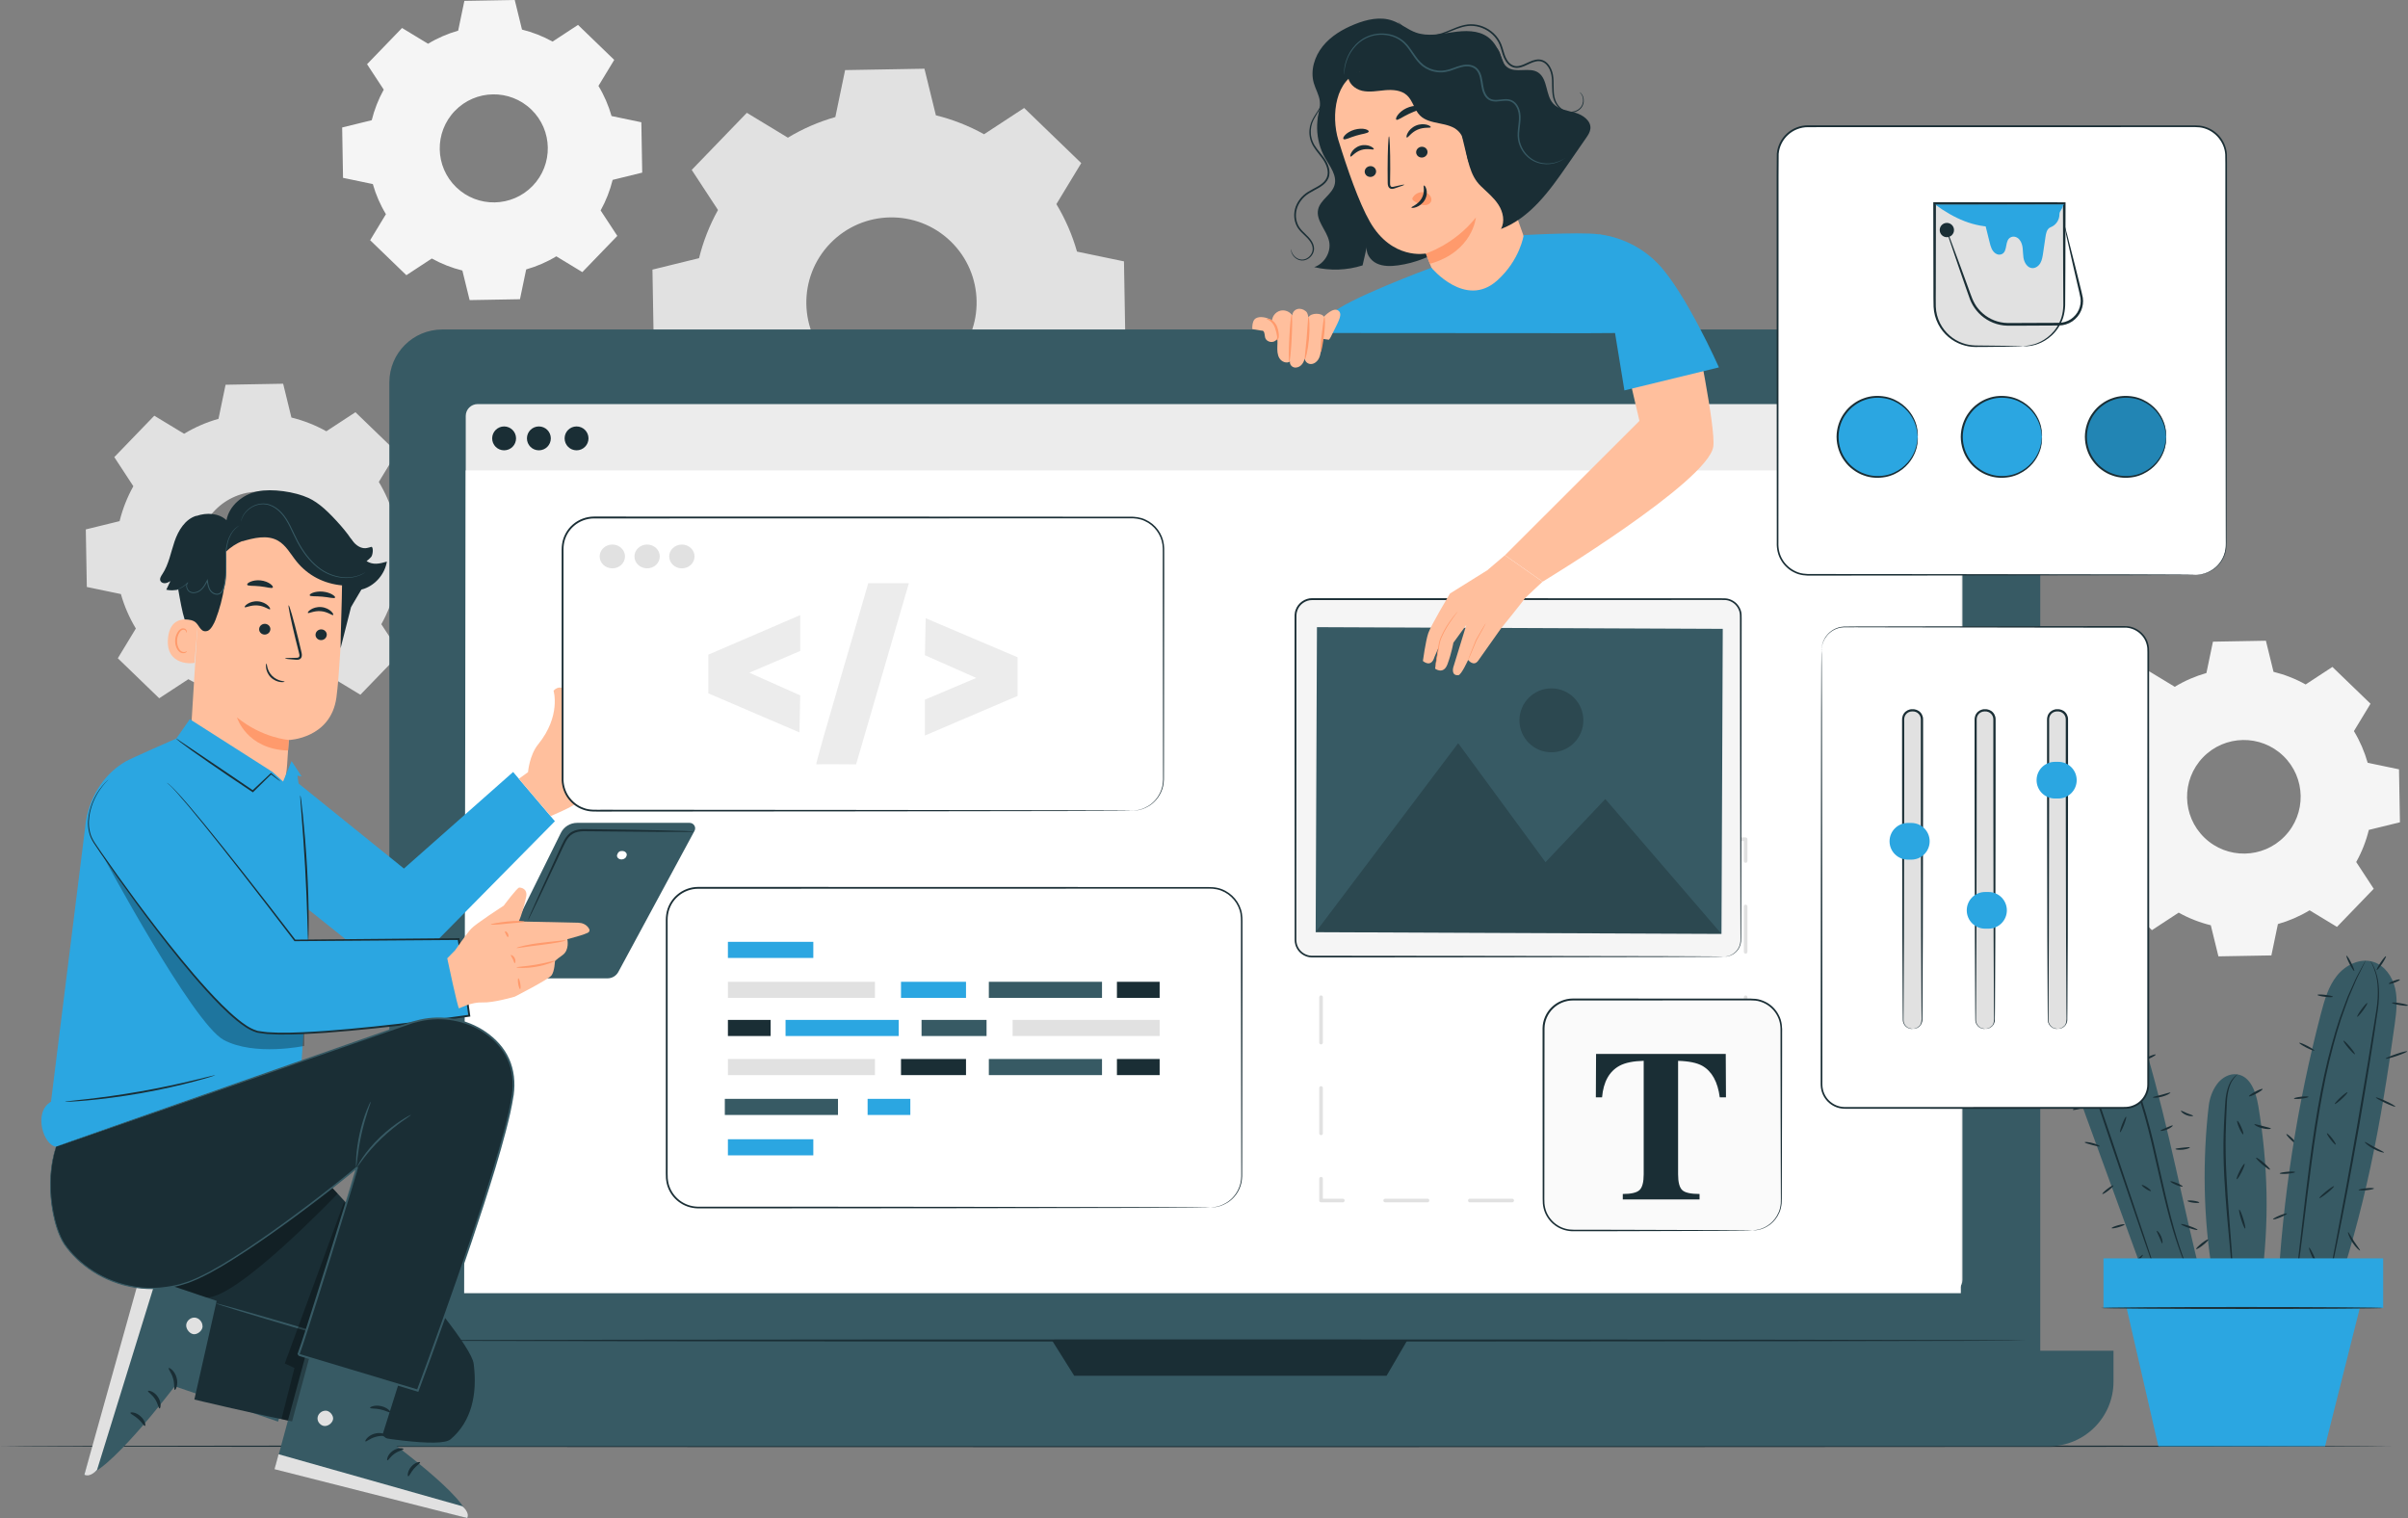 <?xml version="1.0" encoding="UTF-8"?><svg id="_レイヤー_2" xmlns="http://www.w3.org/2000/svg" viewBox="0 0 663.44 418.25"><rect x="0" y="0" width="663.44" height="418.25" fill="#808080" stroke="none"/><defs><style>.cls-1{fill:#fff;}.cls-2{fill:#fafafa;}.cls-3{fill:#f5f5f5;}.cls-4{opacity:.2;}.cls-5{fill:#ffbf9d;}.cls-6{opacity:0;}.cls-7{fill:#ff9a6c;}.cls-8{fill:#e1e1e1;}.cls-9{opacity:.3;}.cls-10{fill:#375a64;}.cls-11{fill:#2ba6e1;}.cls-12{fill:#ececec;}.cls-13{fill:#1a2e35;}</style></defs><g id="_レイヤー_1-2"><path class="cls-8" d="m217.08,37.93c4.13-2.5,8.53-4.39,13.07-5.68l2.69-12.94,21.86-.38,3.15,12.84c4.58,1.13,9.05,2.87,13.27,5.22l11.05-7.24,15.73,15.19-6.85,11.3c2.5,4.14,4.39,8.54,5.68,13.08l12.94,2.69.38,21.86-12.84,3.15c-1.13,4.58-2.87,9.05-5.22,13.27l7.24,11.05-15.19,15.73-11.3-6.85c-4.13,2.5-8.54,4.39-13.08,5.68l-2.69,12.94-21.86.38-3.15-12.84c-4.58-1.13-9.05-2.87-13.27-5.22l-11.05,7.24-15.73-15.19,6.85-11.3c-2.5-4.14-4.39-8.54-5.68-13.08l-12.94-2.69-.38-21.86,12.84-3.15c1.13-4.58,2.87-9.05,5.22-13.27l-7.24-11.05,15.19-15.73,11.3,6.85h0Zm11.66,29.13c-9,9.32-8.74,24.17.58,33.17,9.32,9,24.17,8.74,33.17-.58,9-9.32,8.74-24.17-.58-33.17-9.32-9-24.17-8.74-33.17.58Z"/><path class="cls-3" d="m117.93,12.06c2.62-1.59,5.42-2.79,8.3-3.61l1.71-8.21,13.88-.24,2,8.15c2.91.72,5.74,1.82,8.42,3.31l7.01-4.6,9.98,9.64-4.35,7.17c1.59,2.62,2.79,5.42,3.61,8.3l8.21,1.71.24,13.88-8.15,2c-.72,2.91-1.82,5.74-3.31,8.42l4.6,7.01-9.64,9.98-7.17-4.35c-2.62,1.59-5.42,2.79-8.3,3.61l-1.71,8.21-13.87.24-2-8.15c-2.91-.72-5.74-1.82-8.42-3.31l-7.01,4.6-9.98-9.64,4.35-7.17c-1.59-2.62-2.79-5.42-3.61-8.3l-8.21-1.71-.24-13.88,8.15-2c.72-2.91,1.82-5.74,3.31-8.42l-4.6-7.01,9.64-9.98,7.17,4.35h0Zm7.4,18.48c-5.71,5.92-5.55,15.34.37,21.05,5.91,5.71,15.34,5.54,21.05-.37,5.71-5.92,5.55-15.34-.37-21.05-5.92-5.71-15.34-5.54-21.05.37Z"/><path class="cls-3" d="m599.18,189.22c2.76-1.67,5.69-2.93,8.72-3.79l1.8-8.64,14.59-.26,2.1,8.57c3.06.75,6.04,1.91,8.85,3.48l7.37-4.83,10.5,10.14-4.57,7.54c1.67,2.76,2.93,5.7,3.79,8.73l8.63,1.8.26,14.59-8.57,2.1c-.75,3.06-1.91,6.04-3.48,8.85l4.83,7.37-10.13,10.5-7.54-4.57c-2.76,1.67-5.7,2.93-8.73,3.79l-1.8,8.64-14.59.26-2.1-8.57c-3.06-.75-6.04-1.91-8.85-3.48l-7.37,4.83-10.5-10.14,4.57-7.54c-1.67-2.76-2.93-5.7-3.79-8.73l-8.63-1.8-.26-14.59,8.57-2.1c.75-3.06,1.91-6.04,3.48-8.85l-4.83-7.37,10.13-10.5,7.54,4.57h0Zm7.78,19.44c-6,6.22-5.83,16.13.39,22.13,6.22,6,16.13,5.83,22.13-.39,6-6.22,5.83-16.13-.39-22.13-6.22-6-16.13-5.83-22.13.39Z"/><path class="cls-8" d="m50.72,119.51c3-1.81,6.19-3.19,9.48-4.12l1.95-9.39,15.86-.28,2.28,9.31c3.32.82,6.56,2.08,9.62,3.79l8.02-5.25,11.41,11.02-4.97,8.19c1.81,3,3.19,6.19,4.12,9.49l9.39,1.95.28,15.86-9.31,2.28c-.82,3.32-2.08,6.56-3.79,9.62l5.25,8.02-11.02,11.41-8.2-4.97c-3,1.81-6.19,3.19-9.49,4.12l-1.95,9.39-15.86.28-2.28-9.31c-3.32-.82-6.56-2.08-9.62-3.79l-8.02,5.25-11.41-11.02,4.97-8.2c-1.81-3-3.19-6.19-4.12-9.49l-9.39-1.95-.28-15.86,9.31-2.28c.82-3.32,2.08-6.56,3.79-9.62l-5.25-8.02,11.02-11.41,8.2,4.97h0Zm8.46,21.13c-6.53,6.76-6.34,17.54.42,24.06,6.76,6.53,17.54,6.34,24.06-.42,6.53-6.76,6.34-17.54-.42-24.06-6.76-6.53-17.54-6.34-24.06.42Z"/><path class="cls-13" d="m659.02,398.46c0,.14-147.54.26-329.49.26s-329.53-.12-329.53-.26,147.51-.26,329.53-.26,329.49.12,329.49.26Z"/><g><g><path class="cls-10" d="m591.48,290.05c-1.92-6.54-7-9.92-12.74-10.02-5.19,1.13-7.01,6.36-7.42,11.65-.41,5.3,1.44,10.48,3.26,15.47,5.84,16.02,11.69,32.04,17.53,48.06,4.88-.73,9.77-1.47,14.65-2.2-5.53-21.56-9.02-41.61-15.29-62.96Z"/><path class="cls-13" d="m578.94,279.6c.05.04-.75.78-1.68,2.46-.93,1.66-1.87,4.36-1.93,7.79-.09,3.43.84,7.47,2.3,11.77,1.47,4.33,3.08,9.07,4.77,14.06,3.34,9.97,6.36,18.99,8.58,25.58,1.06,3.24,1.92,5.88,2.54,7.77.28.88.5,1.59.66,2.12.15.49.21.75.2.75-.02,0-.12-.24-.3-.72-.19-.53-.44-1.22-.76-2.09-.66-1.88-1.58-4.5-2.7-7.72-2.25-6.58-5.33-15.58-8.73-25.53-1.68-4.99-3.28-9.74-4.73-14.08-1.44-4.33-2.34-8.44-2.21-11.94.11-3.5,1.13-6.22,2.13-7.88,1-1.68,1.86-2.36,1.86-2.36Z"/><path class="cls-13" d="m603.5,351.57s-.14-.23-.36-.69c-.21-.46-.55-1.14-.92-2.04-.77-1.78-1.78-4.41-2.85-7.71-1.07-3.3-2.15-7.3-3.22-11.75-1.03-4.47-2.17-9.37-3.36-14.52-1.23-5.14-2.57-9.99-4.07-14.31-1.5-4.32-3.13-8.11-4.75-11.16-1.61-3.06-3.13-5.42-4.25-6.99-.54-.8-1.02-1.38-1.31-1.8-.3-.41-.45-.63-.44-.65.01-.01.19.19.52.58.32.4.83.96,1.4,1.74,1.19,1.54,2.76,3.88,4.42,6.93,1.67,3.05,3.35,6.85,4.88,11.18,1.53,4.33,2.89,9.2,4.12,14.35,1.18,5.15,2.3,10.06,3.32,14.54,1.04,4.46,2.08,8.45,3.1,11.76,1.01,3.31,1.96,5.95,2.68,7.75.34.91.65,1.59.83,2.07.19.47.28.73.26.74Z"/><path class="cls-13" d="m574.75,304.71c.04.14-.75.5-1.76.78-1.01.29-1.87.41-1.91.26-.04-.14.75-.49,1.76-.78,1.01-.29,1.87-.41,1.91-.26Z"/><path class="cls-13" d="m572.79,294.73c0,.15-1.11.26-2.47.37-1.36.11-2.47.18-2.5.03-.03-.14,1.07-.46,2.45-.57,1.39-.11,2.52.02,2.51.17Z"/><path class="cls-13" d="m574.08,285.49c-.09.12-.91-.37-1.83-1.09-.92-.72-1.59-1.4-1.5-1.51.09-.12.91.37,1.83,1.09.92.72,1.59,1.4,1.5,1.51Z"/><path class="cls-13" d="m578.22,276.82c.15.03.14.74.15,1.61,0,.87.04,1.58-.11,1.61-.14.03-.42-.68-.43-1.61-.01-.93.25-1.65.39-1.62Z"/><path class="cls-13" d="m587.56,280.45c.13.08-.2.82-.74,1.65-.53.83-1.07,1.44-1.19,1.36-.13-.08.2-.82.74-1.65.53-.83,1.07-1.44,1.19-1.36Z"/><path class="cls-13" d="m593.92,290.55c.06.14-.68.61-1.66,1.05-.98.45-1.82.7-1.89.56-.06-.14.68-.61,1.66-1.05.98-.45,1.82-.7,1.89-.56Z"/><path class="cls-13" d="m597.97,301.04c.07.13-.92.75-2.29,1.11-1.37.37-2.53.33-2.54.19-.01-.15,1.09-.36,2.4-.71,1.32-.35,2.37-.73,2.43-.59Z"/><path class="cls-13" d="m581.26,298.69c-.14-.04-.07-.78.16-1.65.24-.87.54-1.55.69-1.51.14.04.07.78-.16,1.65-.24.87-.54,1.55-.69,1.51Z"/><path class="cls-13" d="m584.12,311.95c-.14-.05.12-1.06.58-2.24.46-1.18.94-2.1,1.08-2.04.14.05-.12,1.06-.58,2.24-.46,1.18-.94,2.1-1.08,2.04Z"/><path class="cls-13" d="m578.55,315.84c-.05.14-1-.07-2.14-.38-1.14-.31-2.07-.59-2.04-.74.02-.15,1.01-.09,2.18.22,1.17.31,2.05.77,2,.9Z"/><path class="cls-13" d="m582.28,326.6c.09.12-.51.74-1.35,1.39-.84.65-1.59,1.08-1.69.97s.51-.74,1.35-1.39c.84-.65,1.59-1.08,1.69-.97Z"/><path class="cls-13" d="m585.36,337.35c.04.14-.73.49-1.71.77-.99.28-1.82.4-1.86.25s.73-.49,1.71-.77c.99-.28,1.82-.4,1.86-.25Z"/><path class="cls-13" d="m598.62,310.1c.08.12-.56.68-1.52,1.08-.96.41-1.81.48-1.84.34-.04-.15.72-.45,1.63-.84.91-.38,1.65-.71,1.73-.59Z"/><path class="cls-13" d="m601.35,326.91c-.06.14-.86-.07-1.8-.46-.93-.39-1.64-.83-1.58-.96.06-.14.86.07,1.8.46.93.39,1.64.83,1.58.96Z"/><path class="cls-13" d="m605.45,338.85c-.05.14-1.11-.1-2.37-.53-1.26-.44-2.24-.9-2.19-1.05.05-.14,1.11.1,2.37.53,1.26.44,2.24.9,2.19,1.04Z"/><path class="cls-13" d="m586.42,349.11c-.08-.13.86-.82,1.94-1.75,1.08-.92,1.91-1.74,2.03-1.64.11.09-.55,1.1-1.68,2.05-1.12.96-2.22,1.46-2.29,1.33Z"/><path class="cls-13" d="m595.73,342.57c-.15.02-.39-.78-.8-1.71-.4-.93-.82-1.66-.7-1.75.11-.09.76.53,1.2,1.54.44,1,.45,1.91.3,1.92Z"/><path class="cls-13" d="m592.61,328.14c-.08.12-.71-.14-1.4-.6-.69-.46-1.19-.93-1.11-1.05.08-.12.71.14,1.41.6.69.46,1.19.93,1.11,1.05Z"/><path class="cls-13" d="m603.34,316.14c.04.14-.82.49-1.94.61-1.12.12-2.04-.03-2.03-.18,0-.15.89-.24,1.97-.36,1.08-.11,1.96-.22,2-.07Z"/><path class="cls-13" d="m604.23,307.42c0,.14-.88.2-1.87-.2-.98-.4-1.57-1.06-1.47-1.17.1-.12.78.3,1.68.67.89.37,1.67.55,1.66.71Z"/><path class="cls-13" d="m605.93,331.31c-.02.15-.76.17-1.66.05-.89-.12-1.6-.34-1.58-.49.02-.15.76-.17,1.66-.05.89.12,1.6.34,1.58.49Z"/></g><g><path class="cls-13" d="m632.84,315.27c-.1.11-.84-.43-1.64-1.21-.8-.77-1.36-1.49-1.26-1.6.1-.11.84.43,1.64,1.21.8.77,1.36,1.49,1.26,1.6Z"/><g><path class="cls-10" d="m659.78,282.2c.45-3.28.86-6.66.12-9.89-.75-3.23-2.89-6.34-6.06-7.31-3.62-1.11-7.61.86-9.98,3.82-2.36,2.95-3.43,6.71-4.39,10.37-6.62,25.22-10.62,51.12-11.93,77.15l14.89,3.54c9.18-26.46,13.52-49.93,17.35-77.68Z"/><path class="cls-13" d="m651.75,264.69s-.02.08-.09.23c-.08.18-.19.4-.31.66-.31.61-.72,1.45-1.25,2.51-.26.55-.6,1.14-.89,1.82-.29.68-.61,1.42-.95,2.22-.34.8-.71,1.65-1.09,2.54-.34.92-.69,1.9-1.06,2.92-1.53,4.08-2.96,9.07-4.32,14.66-1.35,5.6-2.48,11.84-3.52,18.4-2.02,13.15-3.27,25.14-4.43,33.79-.57,4.33-1.05,7.82-1.44,10.23-.19,1.17-.34,2.09-.45,2.77-.05.29-.1.53-.13.72-.03.16-.05.24-.06.24,0,0,0-.09,0-.25.02-.2.05-.43.08-.73.09-.68.2-1.61.35-2.79.33-2.42.75-5.92,1.27-10.25,1.06-8.66,2.25-20.65,4.27-33.83,1.04-6.58,2.19-12.82,3.57-18.43,1.4-5.6,2.86-10.6,4.45-14.68.39-1.02.75-1.99,1.1-2.92.4-.9.78-1.74,1.14-2.54.35-.79.69-1.52.99-2.21.31-.68.66-1.26.94-1.8.57-1.04,1.01-1.87,1.34-2.47.15-.26.26-.46.36-.64.08-.14.13-.21.14-.21Z"/><path class="cls-13" d="m653.15,264.83s.84,1.04,1.55,3.3c.75,2.24,1.02,5.73.46,9.89-1.19,8.3-3.01,19.72-5.2,32.32-2.19,12.6-4.38,23.96-6.05,32.17-.84,4.1-1.54,7.42-2.04,9.71-.25,1.11-.45,1.98-.59,2.63-.07.27-.12.5-.17.68-.04.15-.07.23-.08.23,0,0,0-.08.02-.24.03-.19.07-.42.11-.69.12-.65.29-1.54.49-2.65.45-2.35,1.09-5.66,1.87-9.74,1.58-8.23,3.7-19.6,5.89-32.19,2.19-12.59,4.08-24.01,5.36-32.27.61-4.13.39-7.55-.28-9.78-.64-2.24-1.42-3.32-1.35-3.36Z"/><path class="cls-13" d="m659.94,304.88c-.06.14-1.31-.32-2.79-1.01-1.48-.69-2.62-1.36-2.56-1.5.06-.14,1.31.32,2.79,1.01,1.48.69,2.62,1.36,2.56,1.5Z"/><path class="cls-13" d="m663.2,289.67c.05.14-1.23.7-2.86,1.26-1.63.55-2.99.89-3.04.74-.05-.14,1.23-.7,2.86-1.26,1.63-.55,2.99-.89,3.04-.74Z"/><path class="cls-13" d="m663.44,277.02c-.02.15-1.04.1-2.26-.1-1.22-.2-2.2-.48-2.17-.63.02-.15,1.04-.1,2.26.1,1.22.2,2.2.48,2.17.63Z"/><path class="cls-13" d="m648.62,267.51c-.13.07-.72-.82-1.3-1.98-.59-1.16-.95-2.16-.82-2.22s.72.82,1.3,1.98c.59,1.16.95,2.15.82,2.22Z"/><path class="cls-13" d="m642.76,274.62c-.02.15-.99.16-2.16.02-1.18-.14-2.12-.37-2.1-.52.02-.15.99-.16,2.16-.02,1.18.14,2.12.37,2.1.52Z"/><path class="cls-13" d="m637.64,289.46c-.07.13-1.05-.24-2.2-.83-1.15-.59-2.02-1.18-1.95-1.31.07-.13,1.05.24,2.2.83,1.14.59,2.02,1.18,1.95,1.31Z"/><path class="cls-13" d="m636.04,302.2c.02.15-.87.37-1.98.5-1.11.13-2.03.11-2.05-.04-.02-.15.87-.37,1.98-.5,1.11-.13,2.03-.11,2.05.04Z"/><path class="cls-13" d="m632.33,322.93c.01.15-.93.35-2.1.45-1.17.1-2.13.06-2.14-.09-.01-.15.93-.35,2.1-.45,1.17-.1,2.13-.06,2.14.09Z"/><path class="cls-13" d="m630.09,334.35c.06.14-.75.61-1.81,1.04-1.06.44-1.96.68-2.02.54-.06-.14.75-.61,1.81-1.04,1.06-.44,1.96-.68,2.02-.54Z"/><path class="cls-13" d="m638.28,348.33c-.14.06-.71-.92-1.29-2.18-.58-1.27-.93-2.35-.8-2.41.14-.06.71.92,1.29,2.18.58,1.27.93,2.35.8,2.41Z"/><path class="cls-13" d="m643.04,326.83c.09.12-.73.94-1.84,1.84-1.11.9-2.09,1.54-2.18,1.42-.09-.12.73-.94,1.84-1.84,1.11-.9,2.08-1.54,2.18-1.42Z"/><path class="cls-13" d="m643.52,315.36c-.12.09-.75-.54-1.41-1.4-.66-.86-1.1-1.64-.98-1.73.12-.09.75.54,1.41,1.4.66.86,1.1,1.64.98,1.73Z"/><path class="cls-13" d="m646.76,300.95c.1.11-.6.92-1.56,1.81-.96.89-1.82,1.52-1.93,1.41-.1-.11.6-.92,1.56-1.81.96-.89,1.82-1.52,1.93-1.41Z"/><path class="cls-13" d="m648.81,290.46c-.11.1-.91-.66-1.78-1.69-.87-1.03-1.48-1.94-1.36-2.04.11-.1.91.66,1.78,1.69.87,1.03,1.48,1.94,1.36,2.04Z"/><path class="cls-13" d="m652.22,276.35c.12.09-.4,1.01-1.17,2.05-.76,1.04-1.48,1.82-1.6,1.73-.12-.09.4-1.01,1.17-2.05.76-1.04,1.48-1.82,1.6-1.73Z"/><path class="cls-13" d="m657.36,263.46c.12.08-.35,1.01-1.05,2.06-.71,1.06-1.38,1.85-1.5,1.76-.12-.08.35-1.01,1.05-2.06.71-1.06,1.38-1.85,1.5-1.76Z"/><path class="cls-13" d="m661.2,269.9c.05.14-.59.51-1.44.82-.85.31-1.57.45-1.62.31-.05-.14.59-.51,1.44-.82.85-.31,1.57-.45,1.62-.31Z"/><path class="cls-13" d="m656.82,317.52c-.04.14-1.39-.18-2.88-.99-1.49-.81-2.5-1.77-2.41-1.88.1-.12,1.22.62,2.66,1.4,1.44.79,2.68,1.32,2.63,1.47Z"/><path class="cls-13" d="m654.07,327.44c.01.15-.92.36-2.09.48-1.17.11-2.13.08-2.15-.06-.01-.15.92-.36,2.09-.48,1.17-.11,2.13-.08,2.15.06Z"/><path class="cls-13" d="m650.23,344.53c-.1.1-1.18-.79-2.11-2.23-.94-1.44-1.32-2.79-1.19-2.83.15-.06.74,1.16,1.64,2.54.9,1.39,1.77,2.42,1.65,2.53Z"/><path class="cls-13" d="m625.22,350.15c-.09-.12.59-.75,1.51-1.4.92-.65,1.74-1.08,1.83-.95.09.12-.59.75-1.51,1.4-.92.65-1.74,1.08-1.82.95Z"/></g></g><path class="cls-10" d="m622.17,304.57c-.6-3.63-2.09-7.98-5.72-8.56-2.16-.35-4.33.92-5.62,2.67-1.3,1.76-2.05,3.9-2.3,6.07-1.68,14.33-1.6,31,1.16,46.58l13.32,1.95c2.25-16.53,1.9-32.26-.83-48.72Z"/><path class="cls-13" d="m616.44,296.01c.05.05-.63.52-1.4,1.72-.77,1.21-1.35,3.23-1.49,5.8-.11,2.57-.27,5.66-.34,9.06-.06,3.41,0,7.16.2,11.1.38,7.87,1.07,14.99,1.42,20.15.18,2.58.29,4.67.35,6.12.02.66.03,1.21.04,1.67,0,.38,0,.58-.03.58-.02,0-.05-.2-.1-.58-.04-.45-.09-1-.16-1.66-.14-1.54-.32-3.6-.54-6.1-.45-5.15-1.21-12.26-1.6-20.16-.19-3.95-.24-7.71-.15-11.14.03-1.71.13-3.34.21-4.86.1-1.51.14-2.93.26-4.23.2-2.6.86-4.69,1.72-5.89.86-1.2,1.61-1.59,1.61-1.59Z"/><path class="cls-13" d="m623.38,300.04c.08.15-.7.72-1.73,1.27-1.04.55-1.94.88-2.02.73-.08-.15.7-.72,1.73-1.27,1.04-.55,1.94-.88,2.02-.73Z"/><path class="cls-13" d="m625.65,310.94c0,.17-1.1.23-2.39-.1-1.29-.33-2.22-.92-2.14-1.07.07-.16,1.07.16,2.3.47,1.23.32,2.25.53,2.24.7Z"/><path class="cls-13" d="m625.41,322.24c-.11.13-1.06-.5-2.11-1.4-1.06-.9-1.82-1.74-1.71-1.87.11-.13,1.06.5,2.11,1.4,1.06.9,1.82,1.74,1.71,1.87Z"/><g><rect class="cls-11" x="579.54" y="346.7" width="77.06" height="13.66"/><polygon class="cls-11" points="585.29 357.65 594.66 398.46 640.59 398.46 650.85 357.65 585.29 357.65"/><path class="cls-13" d="m656.56,360.37c0,.15-17.38.27-38.82.27s-38.82-.12-38.82-.27,17.38-.27,38.82-.27,38.82.12,38.82.27Z"/></g><path class="cls-13" d="m618.04,312.53c-.16.07-.65-.71-1.1-1.74-.45-1.03-.69-1.92-.53-1.98.16-.07.65.71,1.1,1.74.45,1.03.69,1.92.53,1.98Z"/><path class="cls-13" d="m616.26,324.9c-.15-.08.2-1.09.8-2.27.59-1.18,1.19-2.07,1.35-1.99.15.08-.2,1.09-.8,2.27-.59,1.18-1.19,2.07-1.35,1.99Z"/><path class="cls-13" d="m618.58,338.5c-.16.05-.66-1.08-1.11-2.53-.45-1.45-.68-2.66-.52-2.71.16-.05.66,1.08,1.11,2.53.45,1.45.68,2.66.52,2.71Z"/><path class="cls-13" d="m605.09,344.13c-.11-.13.56-.83,1.48-1.57.93-.73,1.76-1.22,1.87-1.08.11.13-.56.83-1.49,1.57-.93.73-1.76,1.22-1.87,1.08Z"/></g><g><g><g><rect class="cls-10" x="107.27" y="90.78" width="454.85" height="300.79" rx="14.57" ry="14.57"/><path class="cls-10" d="m89.5,372.14h492.8v8.52c0,9.82-7.97,17.8-17.8,17.8H107.29c-9.82,0-17.8-7.97-17.8-17.8v-8.52h0Z"/><polygon class="cls-13" points="289.86 369.32 295.97 379.05 382.02 379.05 387.7 369.32 289.86 369.32"/></g><g><path class="cls-12" d="m131.59,111.33h405.82c1.81,0,3.27,1.47,3.27,3.27v238.05c0,1.81-1.47,3.27-3.27,3.27H131.59c-1.81,0-3.27-1.47-3.27-3.27V114.6c0-1.81,1.47-3.27,3.27-3.27Z"/><polygon class="cls-1" points="540.24 356.29 127.88 356.29 128.32 129.61 540.24 129.61 540.24 356.29"/><path class="cls-13" d="m162.14,120.78c0,1.82-1.47,3.29-3.29,3.29s-3.29-1.47-3.29-3.29,1.47-3.29,3.29-3.29,3.29,1.47,3.29,3.29Z"/><path class="cls-13" d="m142.18,120.78c0,1.82-1.47,3.29-3.29,3.29s-3.29-1.47-3.29-3.29,1.48-3.29,3.29-3.29,3.29,1.47,3.29,3.29Z"/><path class="cls-13" d="m151.76,120.78c0,1.82-1.47,3.29-3.29,3.29s-3.29-1.47-3.29-3.29,1.47-3.29,3.29-3.29,3.29,1.47,3.29,3.29Z"/></g><path class="cls-13" d="m558.22,369.32c0,.16-100.95.29-225.46.29s-225.48-.13-225.48-.29,100.93-.29,225.48-.29,225.46.13,225.46.29Z"/></g><g><path class="cls-8" d="m480.95,331.26h-6c-.28,0-.5-.22-.5-.5s.22-.5.5-.5h5.5v-5.5c0-.28.22-.5.5-.5s.5.22.5.5v6c0,.28-.22.5-.5.5Z"/><path class="cls-8" d="m463.29,331.26h-11.66c-.28,0-.5-.22-.5-.5s.22-.5.5-.5h11.66c.28,0,.5.22.5.5s-.22.5-.5.5Zm-23.33,0h-11.66c-.28,0-.5-.22-.5-.5s.22-.5.5-.5h11.66c.28,0,.5.22.5.5s-.22.5-.5.5Zm-23.33,0h-11.67c-.28,0-.5-.22-.5-.5s.22-.5.5-.5h11.67c.28,0,.5.22.5.5s-.22.5-.5.5Zm-23.33,0h-11.66c-.28,0-.5-.22-.5-.5s.22-.5.5-.5h11.66c.28,0,.5.22.5.5s-.22.5-.5.5Z"/><path class="cls-8" d="m369.97,331.26h-6c-.28,0-.5-.22-.5-.5v-6c0-.28.22-.5.5-.5s.5.22.5.5v5.5h5.5c.28,0,.5.22.5.5s-.22.5-.5.5Z"/><path class="cls-8" d="m363.97,312.76c-.28,0-.5-.22-.5-.5v-12.5c0-.28.22-.5.5-.5s.5.22.5.5v12.5c0,.28-.22.5-.5.5Zm0-25.01c-.28,0-.5-.22-.5-.5v-12.5c0-.28.22-.5.5-.5s.5.22.5.5v12.5c0,.28-.22.5-.5.5Zm0-25.01c-.28,0-.5-.22-.5-.5v-12.51c0-.28.22-.5.5-.5s.5.22.5.5v12.51c0,.28-.22.5-.5.5Z"/><path class="cls-8" d="m363.97,237.72c-.28,0-.5-.22-.5-.5v-6c0-.28.22-.5.5-.5h6c.28,0,.5.22.5.5s-.22.5-.5.5h-5.5v5.5c0,.28-.22.5-.5.5Z"/><path class="cls-8" d="m463.29,231.72h-11.66c-.28,0-.5-.22-.5-.5s.22-.5.5-.5h11.66c.28,0,.5.22.5.5s-.22.5-.5.5Zm-23.33,0h-11.66c-.28,0-.5-.22-.5-.5s.22-.5.5-.5h11.66c.28,0,.5.22.5.5s-.22.5-.5.5Zm-23.33,0h-11.66c-.28,0-.5-.22-.5-.5s.22-.5.5-.5h11.66c.28,0,.5.22.5.5s-.22.5-.5.5Zm-23.33,0h-11.67c-.28,0-.5-.22-.5-.5s.22-.5.5-.5h11.67c.28,0,.5.22.5.5s-.22.5-.5.5Z"/><path class="cls-8" d="m480.95,237.72c-.28,0-.5-.22-.5-.5v-5.5h-5.5c-.28,0-.5-.22-.5-.5s.22-.5.5-.5h6c.28,0,.5.22.5.5v6c0,.28-.22.5-.5.5Z"/><path class="cls-8" d="m480.95,312.76c-.28,0-.5-.22-.5-.5v-12.51c0-.28.22-.5.5-.5s.5.22.5.5v12.51c0,.28-.22.5-.5.5Zm0-25.01c-.28,0-.5-.22-.5-.5v-12.5c0-.28.22-.5.5-.5s.5.22.5.5v12.5c0,.28-.22.5-.5.5Zm0-25.01c-.28,0-.5-.22-.5-.5v-12.5c0-.28.22-.5.5-.5s.5.22.5.5v12.5c0,.28-.22.5-.5.5Z"/></g></g><g><g><path class="cls-13" d="m364.69,27.3c-2.54,5.04-2.39,11.31.38,16.19,1.35,2.37,3.35,4.85,2.62,7.48-.72,2.61-3.88,4.04-4.51,6.67-.74,3.1,2.34,5.74,3.01,8.84.63,2.91-1.25,6.17-4.11,7.11,4.37,1.06,9.04.9,13.33-.47.41-1.81.83-3.61,1.24-5.42-.53,1.94.82,4,2.63,4.87,1.8.87,3.92.81,5.92.54,9.54-1.32,18.34-7.36,22.99-15.78"/><path class="cls-13" d="m421.47,26.98c-1.51-1.59-3.37-2.84-4.7-4.58-2.86-3.74-3.02-9.4-6.82-12.18-2.71-1.98-6.41-1.83-9.75-1.34-3.34.49-6.83,1.22-10.01.12-2.33-.8-4.25-2.52-6.58-3.33-3.32-1.16-7.02-.33-10.3.99-3.37,1.35-6.61,3.26-8.88,6.09-2.27,2.83-3.45,6.67-2.46,10.13.48,1.69,1.45,3.24,1.66,4.98.23,1.92-.47,3.83-.55,5.76-.17,4.08,2.83,8.05,6.81,9.01l36.03,18.16c5.55-.47,15.99-8.02,18.01-13.2,2.02-5.19,1.35-16.58-2.45-20.6Z"/><path class="cls-5" d="m368.76,38.68c-2.15-6.98-.77-17.07,6.34-18.98l23.38-2.82c2.16-.58,4.39.58,5.14,2.67l17.76,49.97s.61.69,1.41-.15c.21-.22.57-.04.52.25-.78,4.64.13,15.47-13.87,16.4-3.13.21-9.27.45-11.02-2.45l-3.32-7.97c-1.61-4.11-2.25-5.8-2.24-5.76,0,0-9.31,1.91-15.43-8.74-3.04-5.3-6.27-14.67-8.66-22.42Z"/><path class="cls-13" d="m376.08,47.74c.26.78,1.15,1.19,1.97.93.82-.27,1.28-1.11,1.01-1.89-.26-.78-1.15-1.19-1.97-.93-.82.27-1.28,1.11-1.02,1.89Z"/><path class="cls-13" d="m390.25,42.4c.26.78,1.15,1.19,1.97.93.82-.27,1.28-1.11,1.01-1.89-.26-.78-1.15-1.19-1.97-.93-.82.27-1.28,1.11-1.02,1.89Z"/><path class="cls-13" d="m372.08,43.14c.27.18,1.2-1.27,2.96-1.81,1.75-.57,3.35.08,3.47-.23.06-.14-.28-.52-.98-.82-.69-.3-1.77-.47-2.86-.12-1.09.35-1.88,1.1-2.27,1.75-.4.65-.45,1.16-.32,1.24Z"/><path class="cls-13" d="m387.6,37.89c.31.14,1.16-1.4,2.97-2.17,1.8-.79,3.53-.36,3.63-.68.05-.15-.33-.48-1.1-.68-.75-.2-1.9-.23-3.03.26-1.12.49-1.89,1.33-2.24,2.02-.37.69-.38,1.19-.23,1.26Z"/><path class="cls-13" d="m386.91,50.88c-.03-.09-1.07.12-2.74.52-.42.11-.83.18-1-.07-.2-.25-.2-.75-.18-1.29.01-1.11.02-2.28.04-3.5.01-4.97-.14-9-.34-8.99-.2,0-.37,4.04-.38,9.01,0,1.22.01,2.39.02,3.5.02.51-.05,1.13.39,1.65.22.26.6.36.88.33.29-.02.52-.1.72-.17,1.63-.53,2.63-.9,2.6-.99Z"/><path class="cls-7" d="m392.85,69.84s7.88-2.46,13.78-9.92c0,0-.83,9.44-12.68,12.77l-1.1-2.84Z"/><path class="cls-7" d="m389.23,54.44c.49-.88,1.48-1.46,2.54-1.51.74-.03,1.52.21,2.04.74.52.52.73,1.34.41,1.96-.36.7-1.29.98-2.11.87-.83-.11-1.59-.53-2.31-.96-.2-.12-.41-.24-.54-.42-.14-.18-.2-.44-.08-.62"/><path class="cls-13" d="m392.32,51.11c-.26.08.38,1.79-.63,3.55-1,1.77-2.9,2.28-2.83,2.52.02.12.53.17,1.31-.1.77-.26,1.78-.93,2.4-2.01.61-1.08.62-2.22.42-2.94-.2-.74-.56-1.08-.67-1.03Z"/><path class="cls-13" d="m384.68,32.97c.38.3,1.7-.77,3.52-1.61,1.8-.87,3.46-1.22,3.47-1.71,0-.23-.46-.45-1.24-.49-.78-.04-1.86.14-2.95.65-1.08.51-1.91,1.25-2.37,1.87-.47.63-.59,1.13-.42,1.27Z"/><path class="cls-13" d="m370.18,38.34c.46.27,1.77-.49,3.47-.97,1.68-.52,3.21-.6,3.44-1.08.1-.23-.23-.53-.95-.71-.71-.18-1.83-.18-2.99.16-1.16.34-2.09.95-2.58,1.49-.5.54-.6.97-.39,1.11Z"/><path class="cls-13" d="m403.68,16.34c-1.75-1.07-3.96-1.01-6.02-.85-8.89.68-17.7,2.42-26.19,5.16-.23,2.1,1.73,3.88,3.8,4.36,2.06.47,4.21.03,6.33-.16,2.11-.18,4.44-.03,6.01,1.38,1.67,1.5,2.04,4.03,3.63,5.6,2.74,2.72,7.85,1.59,10.57,4.32,2.06,2.07,1.85,5.4,2.72,8.18.98,3.16,3.56,5.76,6.71,6.79,2.49.81,5.27.6,7.67-.47-3.88-9.67-7.76-19.35-11.65-29.02-.81-2.01-1.73-4.16-3.58-5.3Z"/><path class="cls-13" d="m433.99,31.07c-2.13-.62-4.55-.89-6.04-2.51-2.18-2.37-1.46-6.69-4.1-8.54-2.41-1.68-6.24.28-8.58-1.5-1.82-1.39-1.49-3.54-2.61-4.98-1.12-1.44-4.1-1.77-5.67-.79l-4.19,24.76c1.74,6.82,2.09,10.72,5.17,13.74,1.69,1.65,3.57,3.15,4.86,5.13,1.29,1.98,1.87,4.64.71,6.71,8.03-3.06,13.4-10.52,18.28-17.59,1.72-2.49,3.44-4.99,5.17-7.48.54-.78,1.09-1.6,1.19-2.54.24-2.2-2.06-3.81-4.18-4.43Z"/><path class="cls-10" d="m431.12,43.54s-.23.23-.75.55c-.52.31-1.35.73-2.49.97-1.14.24-2.62.3-4.21-.2-1.59-.49-3.23-1.66-4.33-3.44-.55-.89-.96-1.93-1.13-3.07-.17-1.14-.05-2.34.09-3.54.14-1.2.31-2.44.09-3.67-.22-1.2-.81-2.47-1.95-3.06-1.15-.6-2.56-.21-4.01-.12-.73.05-1.53-.03-2.22-.43-.69-.4-1.17-1.07-1.48-1.76-.65-1.42-.65-2.99-1-4.42-.18-.72-.45-1.42-.91-1.97-.46-.55-1.12-.91-1.85-1.03-1.49-.26-2.98.29-4.41.82-1.43.56-3.02.93-4.54.72-1.52-.16-2.95-.75-4.12-1.65-1.16-.91-1.98-2.09-2.74-3.21-.76-1.12-1.48-2.22-2.39-3.1-.9-.87-1.99-1.48-3.1-1.86-2.26-.74-4.6-.59-6.49.13-1.91.72-3.35,1.99-4.33,3.26-1,1.28-1.58,2.58-1.92,3.67-.67,2.2-.54,3.5-.61,3.5,0,0-.02-.08-.02-.23,0-.16-.02-.39,0-.69.02-.61.12-1.51.44-2.62.32-1.11.89-2.45,1.89-3.78.99-1.32,2.45-2.66,4.43-3.42,1.96-.76,4.39-.94,6.75-.19,1.17.39,2.32,1.03,3.28,1.94.96.91,1.7,2.04,2.46,3.15.76,1.11,1.56,2.24,2.66,3.09,1.09.83,2.45,1.39,3.88,1.54,1.44.19,2.89-.15,4.32-.7,1.42-.52,3-1.13,4.67-.84.82.13,1.61.56,2.14,1.2.54.64.83,1.41,1.01,2.17.37,1.52.37,3.04.97,4.34.29.64.71,1.21,1.28,1.55.58.34,1.27.42,1.96.37.69-.03,1.39-.16,2.11-.19.71-.04,1.48.03,2.13.38,1.32.7,1.94,2.11,2.17,3.39.23,1.32.03,2.6-.11,3.79-.15,1.2-.28,2.35-.12,3.43.16,1.08.54,2.08,1.05,2.94,1.04,1.72,2.6,2.87,4.12,3.37,1.53.52,2.97.48,4.09.28,2.27-.45,3.25-1.42,3.28-1.33Z"/><path class="cls-13" d="m435.23,25.4s.24.11.55.51c.3.38.63,1.1.56,2.06-.04.47-.18,1.01-.5,1.5-.32.49-.82.94-1.45,1.22-1.23.6-3.03.55-4.4-.53-.68-.52-1.26-1.24-1.66-2.08-.4-.85-.58-1.81-.65-2.8-.17-1.95.19-4.1-.7-6.06-.42-.95-1.13-1.87-2.14-2.22-1.02-.37-2.16-.03-3.23.46-1.08.47-2.17,1.15-3.52,1.24-.66.04-1.36-.13-1.92-.5-.57-.36-1.01-.87-1.36-1.43-.71-1.13-.96-2.4-1.33-3.55-.34-1.17-.91-2.2-1.67-3.08-1.52-1.75-3.69-2.8-5.82-2.99-2.15-.21-4.15.6-5.95,1.33-1.81.74-3.56,1.44-5.27,1.55-1.69.15-3.23-.11-4.49-.52-1.27-.41-2.28-.99-3.04-1.52-1.52-1.1-2.07-2-2.07-2,.05-.05.65.81,2.18,1.84.77.5,1.76,1.05,3.02,1.42,1.24.38,2.74.6,4.38.44,1.64-.13,3.34-.82,5.14-1.58,1.79-.74,3.85-1.61,6.14-1.4,2.25.18,4.53,1.28,6.14,3.12.8.92,1.42,2.05,1.77,3.25.38,1.18.63,2.41,1.28,3.44.62,1.03,1.67,1.8,2.84,1.7,1.16-.07,2.24-.71,3.34-1.19,1.08-.5,2.38-.9,3.59-.46,1.19.42,1.96,1.46,2.4,2.48.46,1.04.61,2.16.64,3.2.03,1.05,0,2.06.06,3.02.06.96.23,1.87.59,2.67.36.79.89,1.47,1.52,1.97,1.26,1.02,2.91,1.09,4.07.56.59-.25,1.06-.65,1.37-1.1.31-.45.45-.94.51-1.39.09-.9-.19-1.6-.45-1.99-.27-.4-.49-.54-.47-.57Z"/><path class="cls-13" d="m355.72,68.64c.07-.04-.07.94.97,2,.51.49,1.35.98,2.37.86,1-.11,2.08-.91,2.48-2.12.2-.6.16-1.28-.09-1.93-.25-.65-.69-1.25-1.21-1.81-1.02-1.11-2.53-2.13-3.2-3.88-.68-1.69-.63-3.77.27-5.56.44-.89,1.06-1.71,1.82-2.4.76-.7,1.67-1.22,2.58-1.7.9-.49,1.8-.94,2.55-1.55.75-.6,1.31-1.38,1.48-2.27.18-.89,0-1.8-.32-2.63-.32-.83-.79-1.58-1.32-2.28-1.04-1.39-2.21-2.66-2.81-4.17-.61-1.5-.66-3.06-.37-4.39.28-1.35.96-2.42,1.53-3.31.58-.89,1.07-1.66,1.37-2.34.63-1.36.44-2.23.51-2.22,0,0,.02.05.03.15,0,.1.04.25.02.45,0,.4-.09.99-.38,1.69-.28.71-.76,1.5-1.31,2.41-.55.91-1.18,1.95-1.42,3.23-.25,1.27-.18,2.76.41,4.16.58,1.42,1.72,2.65,2.8,4.05.54.7,1.05,1.49,1.39,2.38.34.88.55,1.88.35,2.9-.19,1.02-.84,1.92-1.65,2.56-.81.65-1.73,1.12-2.63,1.6-.9.48-1.77.97-2.48,1.63-.71.65-1.3,1.42-1.72,2.25-.84,1.66-.9,3.6-.28,5.18.59,1.62,2.01,2.61,3.08,3.77.54.59,1,1.23,1.27,1.95.27.71.31,1.5.07,2.17-.47,1.35-1.68,2.18-2.79,2.29-1.14.11-2.03-.46-2.54-1-.53-.56-.73-1.14-.81-1.53-.07-.4-.02-.6-.02-.6Z"/></g><g><g><rect class="cls-3" x="356.91" y="165.08" width="122.69" height="98.51" rx="4.59" ry="4.59"/><path class="cls-13" d="m475.01,263.59s.39.01,1.1-.17c.7-.18,1.78-.65,2.62-1.83.41-.58.72-1.35.79-2.23.03-.88,0-1.87,0-2.92,0-2.12-.01-4.56-.02-7.31-.02-11-.05-26.91-.08-46.56,0-9.83-.02-20.6-.03-32.15,0-.73.02-1.42-.21-2.09-.22-.66-.59-1.27-1.08-1.76-.5-.49-1.12-.86-1.79-1.08-.68-.22-1.39-.2-2.15-.19-2.99,0-6.02,0-9.1,0-6.16,0-12.49,0-18.99.01-25.99,0-54.56.01-84.55.02-1.79-.03-3.49,1.18-4.07,2.84-.34.82-.26,1.73-.27,2.67v2.78c0,3.7,0,7.38,0,11.03,0,7.3,0,14.5,0,21.57,0,14.14-.01,27.79-.02,40.78,0,3.25,0,6.46,0,9.62,0,.79,0,1.58,0,2.37.01.75.2,1.49.57,2.13.73,1.3,2.14,2.16,3.61,2.2,6.15,0,12.13.02,17.9.02,11.56.01,22.32.02,32.15.03,19.65.03,35.55.06,46.56.08,5.49.02,9.75.04,12.66.05,1.44.01,2.54.02,3.29.03.74,0,1.12.03,1.12.03,0,0-.38.02-1.12.03-.75,0-1.85.01-3.29.03-2.9.01-7.17.03-12.66.05-11,.02-26.91.05-46.56.08-9.83,0-20.6.02-32.15.03-5.78,0-11.76,0-17.92,0-1.62-.04-3.19-1-3.99-2.43-.41-.71-.62-1.54-.63-2.36,0-.79,0-1.58,0-2.37,0-3.17,0-6.38,0-9.62,0-13,0-26.64-.02-40.78,0-7.07,0-14.27,0-21.57,0-3.65,0-7.33,0-11.03v-2.78c.01-.9-.08-1.91.3-2.85.66-1.87,2.56-3.22,4.56-3.18,29.99,0,58.56.01,84.55.02,6.5,0,12.83,0,18.99.01,3.08,0,6.11,0,9.1,0,.73,0,1.53-.03,2.28.22.74.24,1.42.65,1.97,1.19.54.55.95,1.22,1.19,1.94.25.73.24,1.52.23,2.22-.01,11.56-.02,22.32-.03,32.15-.03,19.65-.06,35.55-.08,46.56,0,2.75-.02,5.19-.02,7.31-.01,1.06.01,2.03-.03,2.93-.08.9-.41,1.69-.83,2.28-.87,1.2-1.98,1.66-2.69,1.82-.73.16-1.12.11-1.12.11Z"/></g><g><rect class="cls-10" x="376.55" y="159.14" width="84.04" height="111.81" transform="translate(201.77 632.71) rotate(-89.76)"/><g class="cls-4"><polygon points="362.48 256.83 401.75 204.76 425.81 237.54 442.29 220.14 474.29 257.3 362.48 256.83"/></g><g class="cls-4"><path d="m436.24,198.5c-.02,4.86-3.98,8.79-8.84,8.77-4.86-.02-8.79-3.98-8.77-8.84.02-4.86,3.98-8.79,8.84-8.77,4.86.02,8.79,3.98,8.77,8.84Z"/></g></g></g><g><path class="cls-11" d="m363.88,91.75s-.61-1.23,2.88-5.15c3.49-3.92,27.61-12.84,27.61-12.84,0,0,9.38,11.34,18.09,3.55,6.35-5.67,7.34-12.54,7.34-12.54,0,0,21.29-1.19,21.74.2l5.7,26.77-10,.06-73.36-.05Z"/><path class="cls-5" d="m414.63,152.98l37.06-37.02-4.72-20.25,19.94-5.87s5.9,28.27,5.12,33.25c-1.53,9.64-47.01,37.17-47.01,37.17l-10.38-7.29Z"/><path class="cls-11" d="m440.52,64.57s8.94.53,16.2,8c7.68,7.91,16.87,28.65,16.87,28.65l-26.04,6.34-7.03-43Z"/><path class="cls-5" d="m409.9,157.03l-10.4,6.49s-5.24,8.73-5.99,10.92c-.74,2.19-1.48,7.67-1.48,7.67,0,0,2.27,2.07,3.19-1.12l1.07-2.45-.9,5.68s2.3,1.78,3.42-1.24,1.62-5.9,1.62-5.9l3.56-4.89-3.59,11.68s-.68,2.35,1.41,2.15c.83-.08,2.68-4.2,2.68-4.2,0,0,1.52,1.97,2.78.2,1.29-1.81,6.19-8.75,6.19-8.75,0,0,6.64-8.2,6.66-8.42,0-.04,4.88-4.58,4.88-4.58l-10.38-7.29-4.49,3.82c-.06.09-.14.17-.24.23Z"/><path class="cls-7" d="m395.42,184.01s.07-.23.15-.66c.09-.46.2-1.07.34-1.8.14-.78.3-1.68.47-2.68.09-.51.18-1.04.27-1.58.1-.54.29-1.08.51-1.62.92-2.16,2.14-3.95,3.02-5.21.44-.63.82-1.13,1.08-1.48.26-.34.4-.54.39-.55-.01,0-.17.17-.46.5-.28.33-.68.82-1.14,1.44-.92,1.25-2.16,3.02-3.1,5.22-.23.55-.42,1.11-.52,1.67-.09.55-.18,1.08-.26,1.59-.16,1-.3,1.91-.43,2.69-.11.74-.2,1.35-.27,1.82-.06.43-.08.67-.07.67Z"/><path class="cls-7" d="m409.32,171.77s-.1.11-.24.34c-.14.23-.34.56-.59.97-.49.83-1.16,1.98-1.89,3.28h0s0,.01,0,.01c-.03.07-.06.15-.09.23-.58,1.43-1.1,2.73-1.46,3.67-.18.47-.32.86-.42,1.12-.09.27-.14.42-.13.42.01,0,.09-.13.21-.39.12-.26.28-.63.48-1.1.4-.93.94-2.22,1.52-3.65.03-.08.06-.16.09-.23h0c.73-1.28,1.38-2.45,1.84-3.3.23-.42.41-.77.53-1.01.12-.24.18-.38.17-.38Z"/><g><g><path class="cls-5" d="m350.97,89.24c.05.11.09.21.13.32.18.5.28,1.02.32,1.55.02.24-.02.51.03.75.04.16.14.29.21.44.4.95.31,2.08.27,3.09-.04,1.14-.02,2.34.57,3.31.59.97,1.97,1.54,2.91.9-.14.71.41,1.44,1.11,1.62.7.18,1.46-.11,1.98-.61.52-.51.81-1.2.99-1.9-.05.85.79,1.58,1.64,1.59.85.01,1.63-.55,2.08-1.27.45-.72.62-1.58.72-2.42.1-.84.29-2.42.51-3.25,0,0,1.07.17,1.55.22.66.06.14.01.14.01.36-.35.63-.96,1.02-1.77.68-1.4,1.2-2.29,1.72-3.56.39-.95.64-1.9.05-2.52-1.42-1.49-4.18,1.54-4.18,1.54-.39-1.05-3.61-1.23-4.23.18-.25-.77-.16-1.22-.78-1.74-.63-.52-1.49-.79-2.28-.57-.79.21-1.43.97-1.38,1.79-.66-1.07-2.03-1.64-3.26-1.36-.74.17-1.39.64-1.82,1.25-.22.31-.37.65-.46,1.02-.03.13-.09.28-.08.42,0,.07.03.13.07.19.14.27.33.51.46.79Z"/><path class="cls-5" d="m347.57,87.36c-.7-.02-1.46.12-1.93.64-.55.62-.67,1.85-.6,2.68.97.18,1.47.22,2.44.4.2.04.38-.01.55.11.45.32.38,1.39.56,1.91.31.9,1.47,1.34,2.36,1.01.89-.33,1.47-1.28,1.51-2.23.05-.95-.37-1.88-.99-2.61-.96-1.14-2.41-1.85-3.9-1.9Z"/><path class="cls-7" d="m355.88,86.7c.18,0,.18,2.92,0,6.49-.18,3.58-.48,6.47-.66,6.46-.18,0-.18-2.91,0-6.49.18-3.57.48-6.47.66-6.46Z"/><path class="cls-7" d="m360.53,87.34c.17,0,.41,2.64.13,5.89-.28,3.25-.96,5.82-1.13,5.78-.19-.04.2-2.63.47-5.84.28-3.21.34-5.83.53-5.83Z"/></g><path class="cls-7" d="m364.89,87.34c.19,0,.26,2.2-.08,4.87-.34,2.66-.75,4.79-.92,4.77-.19-.02-.07-2.2.27-4.85.34-2.64.55-4.79.73-4.79Z"/><path class="cls-7" d="m348.97,87.9c0-.08.47-.18,1.14.12.66.29,1.42,1.06,1.79,2.09.36,1.03.47,1.92.44,2.67-.08.8-.66,1.04-.68.93-.05-.07.26-.35.21-.95-.08-.58-.28-1.54-.59-2.43-.33-.91-.89-1.57-1.4-1.92-.51-.36-.92-.43-.91-.53Z"/></g></g></g><g><g><rect class="cls-1" x="183.65" y="244.61" width="158.42" height="88.07" rx="8.65" ry="8.65"/><path class="cls-13" d="m333.42,332.68s.42,0,1.23-.12c.8-.12,2.01-.41,3.35-1.26,1.33-.83,2.79-2.31,3.54-4.51.39-1.1.49-2.34.45-3.68,0-1.34,0-2.77-.01-4.28-.02-12.11-.05-29.61-.08-51.23,0-2.7,0-5.47,0-8.3,0-1.42,0-2.85,0-4.29,0-1.45.06-2.9-.39-4.28-.86-2.75-3.26-5.06-6.21-5.69-.74-.16-1.48-.22-2.25-.21-.77,0-1.55,0-2.33,0-1.56,0-3.14,0-4.73,0-12.72,0-26.31.02-40.61.02-28.6,0-60.04.01-93.04.02-2.01,0-3.99.74-5.49,2.05-1.52,1.29-2.53,3.14-2.81,5.1-.15.97-.09,1.99-.1,3.01,0,1.02,0,2.03,0,3.04,0,2.02,0,4.04,0,6.05,0,8.04,0,15.96,0,23.74,0,7.78,0,15.43,0,22.91,0,3.74,0,7.45,0,11.11.01.91-.03,1.85.03,2.72.07.88.24,1.76.58,2.57.66,1.63,1.83,3.04,3.3,3.97,1.47.94,3.2,1.38,4.94,1.32,1.77,0,3.52,0,5.26,0,3.48,0,6.92,0,10.31,0,6.77,0,13.35,0,19.71.01,12.72.01,24.56.02,35.38.03,21.62.03,39.12.06,51.23.08,6.04.02,10.73.04,13.93.05,1.58.01,2.8.02,3.62.03.82,0,1.23.03,1.23.03,0,0-.42.02-1.23.03-.83,0-2.04.01-3.62.03-3.19.01-7.89.03-13.93.05-12.11.02-29.61.05-51.23.08-10.82,0-22.66.02-35.38.03-6.36,0-12.94,0-19.71.01-3.39,0-6.82,0-10.31,0-1.74,0-3.5,0-5.26,0-1.79.07-3.66-.39-5.2-1.39-1.56-.98-2.8-2.46-3.49-4.19-.36-.86-.54-1.79-.62-2.72-.06-.94-.02-1.83-.03-2.75,0-3.66,0-7.37,0-11.11,0-7.49,0-15.13,0-22.91,0-7.78,0-15.7,0-23.74,0-2.01,0-4.03,0-6.05,0-1.01,0-2.03,0-3.04.01-1.01-.05-2.03.11-3.08.3-2.08,1.37-4.05,2.98-5.41,1.6-1.39,3.7-2.17,5.83-2.17,33,0,64.44.01,93.04.02,14.3,0,27.89.02,40.61.02,1.59,0,3.17,0,4.73,0,.78,0,1.56,0,2.33,0,.77,0,1.58.05,2.34.22,3.1.67,5.6,3.09,6.5,5.98.48,1.45.4,2.98.4,4.4,0,1.45,0,2.88,0,4.29,0,2.83,0,5.6,0,8.3-.03,21.62-.06,39.13-.08,51.23,0,1.51,0,2.94-.01,4.28.04,1.33-.08,2.63-.48,3.73-.77,2.24-2.27,3.72-3.63,4.55-1.37.84-2.59,1.12-3.4,1.22-.4.07-.72.06-.92.07-.21,0-.31,0-.31,0Z"/></g><rect class="cls-11" x="200.55" y="259.49" width="23.53" height="4.44"/><rect class="cls-11" x="200.55" y="313.88" width="23.53" height="4.44"/><rect class="cls-8" x="200.55" y="270.5" width="40.51" height="4.44"/><rect class="cls-11" x="248.24" y="270.5" width="17.91" height="4.44"/><rect class="cls-13" x="307.73" y="270.5" width="11.77" height="4.44"/><rect class="cls-10" x="272.44" y="270.5" width="31.18" height="4.44"/><rect class="cls-8" x="278.99" y="280.99" width="40.51" height="4.44" transform="translate(598.49 566.43) rotate(180)"/><rect class="cls-10" x="253.91" y="280.99" width="17.91" height="4.44" transform="translate(525.72 566.43) rotate(180)"/><rect class="cls-13" x="200.55" y="280.99" width="11.77" height="4.44" transform="translate(412.87 566.43) rotate(180)"/><rect class="cls-11" x="216.43" y="280.99" width="31.18" height="4.44" transform="translate(464.04 566.43) rotate(180)"/><rect class="cls-8" x="200.55" y="291.77" width="40.51" height="4.44"/><rect class="cls-13" x="248.24" y="291.77" width="17.91" height="4.44"/><rect class="cls-13" x="307.73" y="291.77" width="11.77" height="4.44"/><rect class="cls-11" x="239.04" y="302.75" width="11.77" height="4.44"/><rect class="cls-10" x="272.44" y="291.77" width="31.18" height="4.44"/><rect class="cls-10" x="199.7" y="302.75" width="31.18" height="4.44"/></g><g><g><rect class="cls-2" x="425.25" y="275.38" width="65.53" height="63.63" rx="8.1" ry="8.1"/><path class="cls-13" d="m482.68,339.01c0-.05.88.04,2.43-.43.77-.26,1.69-.69,2.6-1.43.91-.74,1.8-1.83,2.38-3.24.29-.71.47-1.5.54-2.34.06-.84.01-1.75.02-2.69,0-1.88-.01-3.93-.02-6.12-.01-4.39-.02-9.4-.04-14.92,0-5.53-.02-11.59-.03-18.08,0-1.63,0-3.28,0-4.96,0-.84.03-1.69-.1-2.5-.12-.82-.37-1.63-.76-2.37-.76-1.5-2.03-2.77-3.59-3.52-.78-.37-1.62-.64-2.49-.73-.86-.09-1.78-.05-2.69-.06-14.62,0-30.69.01-47.56.02-2.05,0-4.06.83-5.49,2.25-1.45,1.41-2.3,3.38-2.34,5.37,0,4.11-.01,8.15-.02,12.13,0,7.96-.01,15.63-.02,22.94,0,3.66,0,7.22-.01,10.68.01.86-.03,1.74.03,2.56.08.83.26,1.63.57,2.39.64,1.5,1.73,2.79,3.07,3.62,1.34.86,2.9,1.25,4.44,1.23,1.57,0,3.11,0,4.62,0,3.02,0,5.91.01,8.68.02,11.04.03,19.99.06,26.19.08,3.08.02,5.47.04,7.12.05.8.01,1.42.02,1.85.03.42,0,.63.03.63.03,0,0-.21.02-.63.03-.44,0-1.05.01-1.85.03-1.65.01-4.04.03-7.12.05-6.2.02-15.14.05-26.19.08-2.76,0-5.66.01-8.68.02-1.51,0-3.05,0-4.62,0-1.59.03-3.26-.38-4.67-1.28-1.42-.88-2.57-2.23-3.25-3.82-.33-.8-.53-1.65-.61-2.53-.07-.89-.02-1.72-.04-2.6,0-3.46,0-7.03-.01-10.68,0-7.31,0-14.98-.02-22.94,0-3.98,0-8.03,0-12.14.04-2.12.95-4.23,2.5-5.73,1.53-1.51,3.68-2.4,5.86-2.4,16.87,0,32.94.01,47.56.02.91,0,1.81-.03,2.75.07.93.1,1.82.38,2.64.78,1.66.79,2.99,2.14,3.79,3.73.86,1.57.96,3.44.9,5.08,0,1.68,0,3.33,0,4.96-.01,6.5-.02,12.55-.03,18.08-.01,5.53-.03,10.53-.04,14.92,0,2.19-.01,4.24-.02,6.12-.02.94.02,1.83-.05,2.71-.09.86-.28,1.68-.58,2.4-.61,1.45-1.53,2.54-2.47,3.29-.95.74-1.89,1.17-2.67,1.41-.79.22-1.41.3-1.83.32-.42.01-.63,0-.63,0Z"/></g><path class="cls-13" d="m439.74,290.37h35.73l.06,11.97h-1.71c-.56-4.28-2.16-7.18-4.81-8.69-1.49-.83-3.71-1.29-6.67-1.37v31.26c0,2.18.38,3.63,1.14,4.35.76.72,2.35,1.07,4.77,1.07v1.51h-21.15v-1.51c2.32,0,3.86-.36,4.62-1.09.76-.72,1.14-2.17,1.14-4.34v-31.26c-2.9.08-5.12.53-6.66,1.37-2.84,1.55-4.44,4.45-4.81,8.69h-1.71l.06-11.97Z"/></g><g><g><path class="cls-1" d="m501.89,179.14v119.65c0,3.55,2.88,6.43,6.43,6.43h77.14c3.55,0,6.43-2.88,6.43-6.43v-119.65c0-3.55-2.88-6.43-6.43-6.43h-77.14c-3.55,0-6.43,2.88-6.43,6.43Z"/><path class="cls-13" d="m501.89,179.14s0-.09,0-.28c0-.19.01-.47.08-.84.12-.73.42-1.84,1.34-2.99.9-1.12,2.5-2.27,4.67-2.39,2.12-.04,4.55-.03,7.3-.04,10.99-.02,26.88-.05,46.5-.08,4.91,0,10.05-.01,15.41-.02,2.68,0,5.41,0,8.2,0,2.89-.08,5.77,2,6.49,4.94.2.71.25,1.49.23,2.21,0,.73,0,1.46,0,2.19,0,1.47,0,2.95,0,4.44,0,2.98,0,6.01,0,9.09,0,6.15,0,12.48.01,18.97,0,25.96.01,54.5.02,84.46.01,1.95-.89,3.87-2.38,5.12-.73.63-1.62,1.08-2.55,1.34-.93.27-1.92.25-2.83.24-3.7,0-7.37,0-11.02,0-7.3,0-14.48,0-21.55,0-14.13,0-27.75-.01-40.74-.02-.81,0-1.62,0-2.43,0-.81,0-1.67-.07-2.45-.34-1.58-.52-2.93-1.65-3.72-3.09-.4-.72-.66-1.51-.77-2.31-.11-.82-.06-1.6-.07-2.38,0-1.56,0-3.11,0-4.65,0-6.15,0-12.12.01-17.89.01-11.54.02-22.3.03-32.12.03-19.63.06-35.51.08-46.5.02-5.48.04-9.74.05-12.64.01-1.44.02-2.54.03-3.29,0-.74.03-1.12.03-1.12,0,0,.02.38.03,1.12,0,.75.01,1.85.03,3.29.01,2.9.03,7.16.05,12.64.02,10.99.05,26.87.08,46.5,0,9.82.02,20.57.03,32.12,0,5.77,0,11.74.01,17.89,0,1.54,0,3.09,0,4.65,0,.78-.03,1.57.07,2.31.1.75.35,1.48.72,2.15.73,1.34,2,2.39,3.46,2.87.74.25,1.5.33,2.3.32.81,0,1.61,0,2.43,0,12.98,0,26.61,0,40.74-.02,7.06,0,14.25,0,21.55,0,3.65,0,7.32,0,11.02,0,.94,0,1.83.02,2.69-.23.86-.24,1.67-.65,2.35-1.23,1.37-1.15,2.2-2.92,2.19-4.72,0-29.96.01-58.5.02-84.46,0-6.49,0-12.82.01-18.97,0-3.07,0-6.1,0-9.09,0-1.49,0-2.97,0-4.44,0-.73,0-1.46,0-2.19.02-.74-.02-1.42-.21-2.1-.67-2.75-3.36-4.7-6.08-4.63-2.78,0-5.52,0-8.2,0-5.36,0-10.5-.01-15.41-.02-19.63-.03-35.51-.06-46.5-.08-2.74,0-5.19-.03-7.29,0-2.12.09-3.7,1.21-4.6,2.3-.91,1.12-1.23,2.21-1.37,2.93-.14.73-.1,1.11-.13,1.11Z"/></g><g><rect class="cls-8" x="524.34" y="195.71" width="5.19" height="87.75" rx="2.45" ry="2.45"/><path class="cls-13" d="m527.07,283.46c-.03-.06.73.1,1.63-.71,1.07-.81.64-2.77.7-5.03-.02-4.63-.06-11.27-.1-19.47-.02-8.23-.04-18.01-.06-28.87,0-5.43-.01-11.14-.02-17.05,0-2.96,0-5.96,0-9.02,0-1.53,0-3.06,0-4.61,0-.4.02-.76-.07-1.08-.08-.33-.25-.64-.48-.89-.47-.53-1.13-.77-1.88-.72-.69,0-1.37.35-1.76.91-.2.28-.32.61-.37.94-.04.32-.02.74-.02,1.12,0,1.55,0,3.09,0,4.61,0,3.05,0,6.06,0,9.02,0,5.91-.01,11.62-.02,17.05-.02,10.86-.05,20.65-.06,28.87-.04,8.2-.07,14.84-.1,19.47,0,1.14-.02,2.16-.02,3.05,0,.87.48,1.52.94,1.87.47.36.94.46,1.24.49.31.03.47.03.47.04,0,0-.16.03-.47.02-.31-.01-.8-.09-1.31-.46-.5-.35-1.02-1.03-1.05-1.96,0-.89-.02-1.91-.03-3.06-.02-4.63-.05-11.27-.1-19.47-.02-8.23-.04-18.01-.06-28.87,0-5.44-.01-11.14-.02-17.05,0-2.96,0-5.97,0-9.02,0-1.53,0-3.07,0-4.61,0-.4-.02-.75.03-1.2.06-.43.22-.85.48-1.21.5-.72,1.37-1.17,2.25-1.16.81-.07,1.77.25,2.33.92.29.32.5.72.61,1.14.12.44.08.86.09,1.23,0,1.55,0,3.09,0,4.61,0,3.05,0,6.06,0,9.02,0,5.91-.01,11.61-.02,17.05-.02,10.86-.05,20.64-.06,28.87-.04,8.2-.07,14.84-.09,19.47-.01,1.14-.02,2.16-.03,3.05.05.91-.36,1.67-.82,2.06-.98.82-1.75.6-1.72.62Z"/></g><g><rect class="cls-8" x="544.3" y="195.71" width="5.19" height="87.75" rx="2.45" ry="2.45"/><path class="cls-13" d="m547.04,283.46c-.03-.06.73.1,1.63-.71,1.07-.81.64-2.77.7-5.03-.02-4.63-.05-11.27-.1-19.47-.02-8.23-.04-18.01-.06-28.87,0-5.43-.01-11.14-.02-17.05,0-2.96,0-5.96,0-9.02,0-1.53,0-3.06,0-4.61,0-.4.02-.76-.07-1.08-.08-.33-.25-.64-.48-.89-.47-.53-1.13-.77-1.88-.72-.69,0-1.37.35-1.76.91-.2.28-.32.61-.37.94-.04.32-.02.74-.02,1.12,0,1.55,0,3.09,0,4.61,0,3.05,0,6.06,0,9.02,0,5.91-.01,11.62-.02,17.05-.02,10.86-.05,20.65-.06,28.87-.04,8.2-.07,14.84-.1,19.47,0,1.14-.02,2.16-.02,3.05,0,.87.48,1.52.94,1.87.47.36.94.46,1.24.49.31.03.47.03.47.04,0,0-.16.03-.47.02-.31-.01-.8-.09-1.31-.46-.5-.35-1.02-1.03-1.05-1.96,0-.89-.02-1.91-.03-3.06-.02-4.63-.05-11.27-.09-19.47-.02-8.23-.04-18.01-.06-28.87,0-5.44-.01-11.14-.02-17.05,0-2.96,0-5.97,0-9.02,0-1.53,0-3.07,0-4.61,0-.4-.02-.75.03-1.2.06-.43.22-.85.48-1.21.5-.72,1.37-1.17,2.25-1.16.81-.07,1.77.25,2.33.92.29.32.5.72.61,1.14.12.44.08.86.09,1.23,0,1.55,0,3.09,0,4.61,0,3.05,0,6.06,0,9.02,0,5.91-.01,11.61-.02,17.05-.02,10.86-.05,20.64-.06,28.87-.04,8.2-.07,14.84-.1,19.47-.01,1.14-.02,2.16-.03,3.05.05.91-.36,1.67-.83,2.06-.98.82-1.75.6-1.72.62Z"/></g><g><rect class="cls-8" x="564.27" y="195.71" width="5.19" height="87.75" rx="2.45" ry="2.45"/><path class="cls-13" d="m567,283.46c-.03-.06.73.1,1.63-.71,1.07-.81.64-2.77.7-5.03-.02-4.63-.05-11.27-.1-19.47-.02-8.23-.04-18.01-.06-28.87,0-5.43-.01-11.14-.02-17.05,0-2.96,0-5.96,0-9.02,0-1.53,0-3.06,0-4.61,0-.4.02-.76-.07-1.08-.08-.33-.25-.64-.48-.89-.47-.53-1.13-.77-1.88-.72-.69,0-1.37.35-1.76.91-.2.28-.32.61-.37.94-.04.32-.02.74-.02,1.12,0,1.55,0,3.09,0,4.61,0,3.05,0,6.06,0,9.02,0,5.91-.01,11.62-.02,17.05-.02,10.86-.05,20.65-.06,28.87-.04,8.2-.07,14.84-.09,19.47,0,1.14-.02,2.16-.02,3.05,0,.87.48,1.52.94,1.87.47.36.94.46,1.24.49.3.03.47.03.47.04,0,0-.16.03-.47.02-.31-.01-.8-.09-1.31-.46-.5-.35-1.02-1.03-1.05-1.96,0-.89-.02-1.91-.03-3.06-.02-4.63-.06-11.27-.1-19.47-.02-8.23-.04-18.01-.06-28.87,0-5.44-.01-11.14-.02-17.05,0-2.96,0-5.97,0-9.02,0-1.53,0-3.07,0-4.61,0-.4-.02-.75.03-1.2.06-.43.22-.85.48-1.21.5-.72,1.37-1.17,2.25-1.16.81-.07,1.77.25,2.33.92.29.32.5.72.61,1.14.12.44.08.86.09,1.23,0,1.55,0,3.09,0,4.61,0,3.05,0,6.06,0,9.02,0,5.91-.01,11.61-.02,17.05-.02,10.86-.05,20.64-.06,28.87-.04,8.2-.07,14.84-.1,19.47-.01,1.14-.02,2.16-.03,3.05.05.91-.36,1.67-.83,2.06-.98.82-1.75.6-1.72.62Z"/></g><path class="cls-11" d="m526.6,236.84h-.95c-2.79,0-5.05-2.26-5.05-5.05h0c0-2.79,2.26-5.05,5.05-5.05h.95c2.79,0,5.05,2.26,5.05,5.05h0c0,2.79-2.26,5.05-5.05,5.05Z"/><path class="cls-11" d="m547.87,255.86h-.95c-2.79,0-5.05-2.26-5.05-5.05h0c0-2.79,2.26-5.05,5.05-5.05h.95c2.79,0,5.05,2.26,5.05,5.05h0c0,2.79-2.26,5.05-5.05,5.05Z"/><path class="cls-11" d="m567.11,220h-.95c-2.79,0-5.05-2.26-5.05-5.05h0c0-2.79,2.26-5.05,5.05-5.05h.95c2.79,0,5.05,2.26,5.05,5.05h0c0,2.79-2.26,5.05-5.05,5.05Z"/></g><g><g><rect class="cls-1" x="489.75" y="34.78" width="123.59" height="123.59" rx="8.33" ry="8.33"/><path class="cls-13" d="m605.01,158.38s.42,0,1.23-.13c.8-.12,2.01-.43,3.34-1.31,1.3-.88,2.74-2.4,3.36-4.66.34-1.12.32-2.38.3-3.72,0-1.35,0-2.78-.01-4.3-.02-12.16-.05-29.73-.08-51.44,0-10.86-.02-22.75-.03-35.52,0-3.19,0-6.44,0-9.74-.01-1.64.02-3.33-.03-4.97-.09-1.63-.72-3.23-1.74-4.52-1.03-1.29-2.47-2.27-4.09-2.73-1.61-.49-3.37-.27-5.12-.32-3.5,0-7.04,0-10.63,0-28.72,0-60.28.01-93.42.02-2.01,0-4,.77-5.46,2.13-1.48,1.35-2.41,3.25-2.58,5.22-.07,4.04-.02,8.14-.04,12.17,0,8.07,0,16.02,0,23.84,0,15.63-.01,30.7-.02,45.06,0,7.18,0,14.18-.01,20.98,0,1.7,0,3.39,0,5.06-.06,1.66.3,3.28,1.13,4.66.4.7.92,1.32,1.51,1.85.58.54,1.25.99,1.96,1.33,1.43.74,3.01.85,4.61.81,12.77.01,24.66.02,35.52.03,21.71.03,39.28.06,51.44.08,6.07.02,10.78.04,13.98.05,1.59.01,2.81.02,3.64.03.82,0,1.24.03,1.24.03,0,0-.42.02-1.24.03-.83,0-2.05.01-3.64.03-3.21.01-7.92.03-13.98.05-12.15.02-29.73.05-51.44.08-10.86,0-22.75.02-35.52.03-1.57.05-3.31-.07-4.8-.84-.75-.35-1.46-.82-2.07-1.4-.62-.56-1.17-1.22-1.59-1.95-.89-1.44-1.26-3.2-1.2-4.89,0-1.68,0-3.36,0-5.06,0-6.8,0-13.8-.01-20.98,0-14.36,0-29.43-.02-45.06,0-7.81,0-15.77,0-23.84.02-4.04-.04-8.08.04-12.21.18-2.1,1.18-4.13,2.75-5.56,1.56-1.44,3.68-2.27,5.81-2.27,33.14,0,64.7.01,93.42.02,3.59,0,7.13,0,10.63,0,.87,0,1.75,0,2.61,0,.88.01,1.78.07,2.63.34,1.71.49,3.23,1.52,4.32,2.89,1.08,1.37,1.74,3.06,1.84,4.78.05,1.7.01,3.35.02,5,0,3.3,0,6.55,0,9.74-.01,12.77-.02,24.66-.03,35.52-.03,21.71-.06,39.28-.08,51.44,0,1.52,0,2.95-.01,4.3,0,1.34.02,2.63-.33,3.77-.65,2.29-2.13,3.82-3.45,4.7-1.36.87-2.59,1.16-3.39,1.27-.41.07-.72.06-.93.07-.21,0-.31,0-.31,0Z"/></g><g><g><g><path class="cls-8" d="m557.33,95.4h-12.95c-6.29,0-11.39-5.1-11.39-11.39v-27.91h35.73v27.91c0,6.29-5.1,11.39-11.39,11.39Z"/><path class="cls-13" d="m557.33,95.4c0-.08,1.21.02,3.31-.61,1.03-.35,2.27-.91,3.5-1.87,1.23-.95,2.46-2.32,3.29-4.13.91-1.8,1.14-3.99,1.04-6.42-.01-2.43-.02-5.03-.04-7.81-.02-5.56-.03-11.77-.05-18.46l.35.35c-7.51,0-15.74.02-24.33.02-3.9,0-7.73,0-11.39,0l.37-.37c-.02,8.33-.03,16.17-.04,23.25,0,1.76-.04,3.5,0,5.14.06,1.62.48,3.17,1.16,4.53,1.36,2.73,3.73,4.62,6.14,5.48,2.42.94,4.84.64,6.91.72,2.06.02,3.83.04,5.3.06,1.4.03,2.51.05,3.33.06.35.01.63.02.86.03.19.01.29.02.29.03s-.1.02-.29.03c-.23,0-.52.02-.86.03-.82.02-1.93.04-3.33.06-1.47.02-3.25.04-5.3.06-1.04,0-2.15.01-3.33.02-1.2,0-2.48-.22-3.74-.66-2.53-.87-5.04-2.81-6.49-5.67-.73-1.42-1.18-3.05-1.26-4.76-.06-1.69-.03-3.39-.04-5.17-.01-7.08-.03-14.92-.04-23.25v-.37s.37,0,.37,0c3.66,0,7.49,0,11.39,0,8.59,0,16.82.02,24.33.02h.35s0,.35,0,.35c-.02,6.69-.04,12.9-.05,18.46-.01,2.77-.03,5.38-.04,7.81.08,2.39-.19,4.78-1.17,6.61-.89,1.87-2.18,3.26-3.47,4.22-1.29.97-2.57,1.5-3.63,1.82-2.16.57-3.37.39-3.37.39Z"/></g><path class="cls-11" d="m533.18,56.37c5.2,3.79,10.56,6.28,16.99,6.15,6.43-.13,13.52-2.2,18.56-6.19l-35.55.04Z"/><path class="cls-13" d="m568.72,61.83s.11.26.26.77c.16.59.36,1.33.61,2.24.52,2.05,1.23,4.85,2.1,8.26.43,1.76.91,3.67,1.41,5.71.24,1.04.54,2.05.75,3.22.19,1.17.01,2.43-.48,3.58-.48,1.16-1.34,2.18-2.42,2.93-1.09.73-2.44,1.15-3.79,1.14-2.59.01-5.27.03-8.02.04-1.37,0-2.73.01-4.07.02-1.32,0-2.69.06-4.01-.24-2.63-.53-4.92-2-6.47-3.9-.78-.94-1.39-1.99-1.81-3.07-.41-1.08-.75-2.1-1.1-3.1-.69-1.99-1.34-3.85-1.93-5.56-1.14-3.33-2.07-6.06-2.75-8.07-.29-.89-.52-1.62-.71-2.21-.15-.51-.22-.78-.2-.79.02,0,.14.24.34.74.22.57.5,1.28.84,2.16.74,1.98,1.74,4.69,2.97,7.99.62,1.7,1.3,3.55,2.02,5.53.75,1.99,1.32,4.19,2.86,5.94,1.47,1.77,3.63,3.14,6.09,3.62,1.22.27,2.51.22,3.86.21,1.34,0,2.69-.01,4.07-.02,2.74,0,5.42-.02,8.01-.03,1.24,0,2.42-.36,3.4-1,.97-.67,1.75-1.57,2.19-2.61.45-1.03.62-2.16.46-3.22-.17-1.05-.48-2.15-.7-3.17-.47-2.05-.92-3.97-1.33-5.73-.77-3.43-1.4-6.25-1.87-8.32-.19-.92-.35-1.67-.47-2.27-.1-.52-.14-.8-.12-.8Z"/><path class="cls-13" d="m538.36,63.38c0,1.09-.88,1.97-1.97,1.97s-1.97-.88-1.97-1.97.88-1.97,1.97-1.97,1.97.88,1.97,1.97Z"/><path class="cls-11" d="m568.35,56.46c.19.84-.95,1.63-.94,2.5.03,1.62-.97,3.12-2.49,3.67-.12.04-.23.11-.33.19-.72.57-.9,1.56-1.03,2.46-.22,1.49-.44,2.99-.66,4.48-.14.93-.28,1.88-.74,2.7-.46.82-1.33,1.47-2.27,1.41-1.35-.09-2.19-1.55-2.4-2.89-.26-1.68.07-3.48-1.08-4.93-.53-.68-1.43-1.04-2.24-.75-2.05.75-.8,4.01-2.74,4.76-.54.21-1.16.09-1.64-.24-1.01-.7-1.32-1.87-1.6-2.99-.44-1.76-.87-3.51-1.31-5.27l21.45-5.11"/></g><circle class="cls-11" cx="517.32" cy="120.37" r="11.05"/><circle class="cls-11" cx="551.54" cy="120.37" r="11.05"/><circle class="cls-11" cx="585.77" cy="120.37" r="11.05"/><g class="cls-6"><circle class="cls-1" cx="517.32" cy="120.37" r="11.05"/></g><g class="cls-4"><circle cx="585.77" cy="120.37" r="11.05"/></g><path class="cls-13" d="m528.37,120.37c-.07,0-.01-.98-.45-2.67-.43-1.65-1.54-4.08-4.03-5.95-1.23-.92-2.78-1.69-4.57-2-1.77-.3-3.77-.24-5.67.49-.96.33-1.88.84-2.73,1.47-.86.62-1.63,1.4-2.28,2.29-1.33,1.76-2.07,4.03-2.09,6.37.02,2.34.77,4.61,2.09,6.37.64.9,1.42,1.67,2.28,2.29.85.64,1.77,1.14,2.73,1.47,1.9.73,3.9.79,5.67.49,1.79-.31,3.34-1.09,4.57-2,2.49-1.87,3.6-4.3,4.03-5.95.44-1.69.38-2.68.45-2.67,0,0,.14.99-.24,2.72-.38,1.7-1.46,4.23-4,6.21-1.26.97-2.86,1.8-4.72,2.14-1.84.33-3.93.29-5.93-.46-1-.34-1.97-.87-2.87-1.53-.9-.65-1.72-1.46-2.4-2.4-1.4-1.85-2.19-4.23-2.21-6.69.02-2.45.81-4.84,2.21-6.69.68-.94,1.5-1.75,2.4-2.4.89-.66,1.86-1.18,2.87-1.53,2-.75,4.08-.79,5.93-.46,1.86.34,3.46,1.17,4.72,2.14,2.55,1.98,3.63,4.51,4,6.21.38,1.74.24,2.72.24,2.72Z"/><path class="cls-13" d="m562.59,120.37c-.07,0-.01-.98-.45-2.67-.43-1.65-1.54-4.08-4.03-5.95-1.23-.92-2.78-1.69-4.57-2-1.77-.3-3.77-.24-5.67.49-.96.33-1.88.84-2.73,1.47-.86.62-1.63,1.4-2.28,2.29-1.32,1.76-2.07,4.03-2.09,6.37.02,2.34.77,4.61,2.09,6.37.64.9,1.42,1.67,2.28,2.29.85.64,1.77,1.14,2.73,1.47,1.9.73,3.9.79,5.67.49,1.79-.31,3.34-1.09,4.57-2,2.49-1.87,3.6-4.3,4.03-5.95.44-1.69.38-2.68.45-2.67,0,0,.14.99-.24,2.72-.38,1.7-1.46,4.23-4,6.21-1.26.97-2.86,1.8-4.72,2.14-1.84.33-3.93.29-5.93-.46-1-.34-1.97-.87-2.87-1.53-.9-.65-1.72-1.46-2.4-2.4-1.4-1.85-2.19-4.23-2.21-6.69.02-2.45.81-4.84,2.21-6.69.68-.94,1.5-1.75,2.4-2.4.89-.66,1.86-1.18,2.87-1.53,2-.75,4.08-.79,5.93-.46,1.86.34,3.46,1.17,4.72,2.14,2.55,1.98,3.63,4.51,4,6.21.38,1.74.24,2.72.24,2.72Z"/><path class="cls-13" d="m596.79,120.37c-.07,0-.01-.98-.45-2.67-.43-1.65-1.54-4.08-4.03-5.95-1.23-.92-2.78-1.69-4.57-2-1.77-.3-3.77-.24-5.67.49-.96.33-1.88.84-2.73,1.47-.86.62-1.63,1.4-2.28,2.29-1.33,1.76-2.07,4.03-2.09,6.37.02,2.34.77,4.61,2.09,6.37.64.9,1.42,1.67,2.28,2.29.85.64,1.77,1.14,2.73,1.47,1.9.73,3.9.79,5.67.49,1.79-.31,3.34-1.09,4.57-2,2.49-1.87,3.6-4.3,4.03-5.95.44-1.69.38-2.68.45-2.67,0,0,.14.99-.24,2.72-.38,1.7-1.46,4.23-4,6.21-1.26.97-2.86,1.8-4.72,2.14-1.84.33-3.93.29-5.93-.46-1-.34-1.97-.87-2.87-1.53-.9-.65-1.72-1.46-2.4-2.4-1.4-1.85-2.19-4.23-2.21-6.69.02-2.45.81-4.84,2.21-6.69.68-.94,1.5-1.75,2.4-2.4.89-.66,1.86-1.18,2.87-1.53,2-.75,4.08-.79,5.93-.46,1.86.34,3.46,1.17,4.72,2.14,2.55,1.98,3.63,4.51,4,6.21.38,1.74.24,2.72.24,2.72Z"/></g></g><g><g><path class="cls-13" d="m96.75,148.51c.89,1.34,2.31,2.6,3.92,2.53.48-.02,1.73-.39,1.73-.39.54.37.29,2.28-.13,2.78-.42.5-1.28,1.17-1.28,1.17,1.81,1.12,3.55.73,5.6.13-.56,3.38-3.07,6.37-6.31,7.5-1.03.36-2.27.52-3.15-.13-.78-.57-1.05-1.6-1.23-2.54-.69-3.48-.94-7.04-.75-10.58l1.6-.46Z"/><g><g><path class="cls-5" d="m54.96,163.53l-2.8,45.32c-.48,7.71.4,19.12,12.62,19.32h0c10.61-.63,13.91-10.49,14.34-17.68.21-3.41.39-6.26.43-6.6,0,0,11.6-.37,13.14-11.74.74-5.49,1.35-16.93,1.78-27.28.46-11.12-7.71-20.73-18.75-22.08l-1.1-.13c-11.93-.76-19.24,8.94-19.67,20.89Z"/><path class="cls-7" d="m79.57,203.86s-7.23-.46-14.28-6.2c0,0,2.6,8.76,14.08,9.13l.2-2.93Z"/><path class="cls-13" d="m74.4,167.86c-.24.22-1.5-.91-3.41-1.05-1.91-.17-3.38.72-3.57.47-.09-.11.16-.52.81-.93.64-.41,1.69-.77,2.88-.67,1.19.1,2.15.63,2.69,1.13.55.51.72.95.6,1.05Z"/><path class="cls-13" d="m74.48,173.46c-.07.82-.82,1.43-1.67,1.37-.85-.06-1.49-.77-1.41-1.58.07-.82.82-1.43,1.67-1.37.85.06,1.49.77,1.42,1.58Z"/><path class="cls-13" d="m78.54,181.4c0-.1,1.11-.15,2.9-.16.45,0,.89-.03,1-.32.14-.31.02-.81-.14-1.36-.29-1.13-.59-2.32-.9-3.56-1.24-5.07-2.08-9.21-1.88-9.26.2-.05,1.38,4.02,2.62,9.09.3,1.25.58,2.44.85,3.58.11.53.33,1.14.02,1.78-.16.32-.52.52-.81.56-.3.05-.55.03-.77.01-1.79-.12-2.89-.25-2.88-.35Z"/><path class="cls-13" d="m75.16,161.86c-.25.39-1.71-.15-3.54-.33-1.83-.22-3.38,0-3.53-.44-.06-.21.28-.55.95-.83.67-.28,1.67-.47,2.77-.35,1.1.12,2.03.52,2.62.93.59.42.85.83.74,1.02Z"/><path class="cls-13" d="m92.31,164.66c-.22.34-1.69-.12-3.5-.27-1.8-.18-3.32.01-3.49-.36-.08-.18.24-.47.88-.72.64-.24,1.61-.41,2.7-.31,1.08.1,2.03.43,2.63.79.61.36.88.7.78.86Z"/><path class="cls-5" d="m54.52,171.36c-.18-.11-7.54-3.27-8.24,4.54-.71,7.81,7.28,6.91,7.32,6.69.03-.22.93-11.23.93-11.23Z"/><path class="cls-7" d="m51.48,179.41s-.14.08-.38.17c-.23.08-.63.12-1.02-.07-.8-.38-1.37-1.75-1.29-3.16.04-.71.25-1.38.56-1.91.29-.55.7-.92,1.12-.95.42-.06.69.22.77.45.09.23.02.38.06.4.02.02.18-.12.15-.44-.02-.16-.09-.35-.26-.52-.17-.17-.44-.27-.73-.27-.61-.01-1.2.49-1.53,1.08-.37.59-.62,1.33-.67,2.14-.09,1.58.58,3.12,1.68,3.55.54.19,1.01.07,1.26-.09.26-.17.32-.34.29-.36Z"/><path class="cls-13" d="m44.74,158.17c1.77-2.68,2.31-5.96,3.35-8.99,1.04-3.04,2.92-6.14,5.99-7.07l.07.03c2.77-.96,6.11-.81,8.25,1.18.75-4.04,4.48-7.09,8.5-7.93,4.02-.85,10.36.09,14.1,1.81,2.89,1.33,5.61,3.9,8.9,7.64,1.38,1.57,2.65,3.26,3.76,5.04l2.93,10.83-3.23,5.45c-.2.37-.4.74-.64,1.11v-.03s-2.89,11.37-2.89,11.37c-.01-3.22.41-14.1.4-17.33-4.95-.46-9.34-2.68-12.48-6.53-1.66-2.03-2.92-4.53-5.21-5.81-2.95-1.65-6.62-.73-9.86.22l.14-.12c-1.7.69-3.26,1.7-4.58,2.97.41,6.36-.57,12.81-2.86,18.76-.34.9-1.25,2.73-2.17,3.04-1.79.59-2.18-1.22-3.19-2.22-.74-.74-1.9-.89-3.16-.94-.65-1.99-1.25-5.32-1.75-8.23-1.08.27-2.21.3-3.3.06.38-.79.75-1.58,1.13-2.37-.45.26-.92.52-1.44.57-.52.05-1.1-.17-1.31-.65-.27-.62.17-1.29.54-1.85Z"/><path class="cls-10" d="m65.92,144.81s-.49.28-1.2.99c-.7.71-1.5,1.96-1.94,3.7-.22.86-.38,1.84-.43,2.89-.06,1.05-.03,2.18,0,3.37.02,1.19.04,2.45-.1,3.75-.07.65-.18,1.31-.35,1.96-.18.64-.38,1.34-.9,1.88-.41.44-1.08.61-1.64.46-.57-.13-1.06-.46-1.41-.89-.69-.89-.82-1.99-.96-2.96l.24.04c-.43.84-.88,1.67-1.51,2.32-.62.65-1.45,1.07-2.28,1.1-.41.02-.82-.07-1.17-.26-.35-.19-.6-.5-.76-.83-.15-.33-.23-.69-.19-1.02.04-.34.18-.65.41-.87l.12.11c-.93.96-1.89,1.45-2.54,1.72-.33.13-.6.21-.77.26-.18.04-.27.06-.28.05,0,0,.09-.04.26-.1.17-.06.43-.15.75-.3.64-.29,1.57-.8,2.46-1.75l.12.11c-.4.39-.46,1.1-.16,1.69.15.29.38.57.69.73.31.17.68.25,1.06.23.76-.04,1.54-.42,2.12-1.05.59-.62,1.02-1.43,1.45-2.27l.18-.36.06.4c.14.97.28,2.02.91,2.83.31.39.77.69,1.26.8.5.12,1.03-.02,1.39-.39.45-.46.66-1.12.83-1.76.17-.64.28-1.28.35-1.92.14-1.28.12-2.53.11-3.72-.02-1.19-.04-2.32.03-3.39.06-1.06.24-2.05.47-2.92.47-1.76,1.32-3.03,2.05-3.73.74-.7,1.27-.92,1.27-.92Z"/><path class="cls-10" d="m100.7,157.66s-.03.03-.1.07c-.08.05-.18.12-.3.19-.13.09-.29.19-.5.29-.2.1-.43.23-.71.33-1.09.45-2.81.87-4.93.64-2.1-.22-4.59-1.09-6.77-2.88-2.2-1.75-4.08-4.27-5.58-7.11-.76-1.42-1.37-2.87-2.05-4.22-.68-1.35-1.44-2.6-2.38-3.6-.93-1.01-2.04-1.78-3.19-2.16-.58-.2-1.16-.27-1.73-.29-.56,0-1.1.09-1.6.23-1,.28-1.82.79-2.45,1.32-.63.53-1.07,1.11-1.37,1.61-.57,1.02-.63,1.7-.67,1.68,0,0,0-.04.02-.12.02-.09.04-.21.07-.35.07-.3.22-.74.5-1.27.29-.51.73-1.11,1.36-1.67.64-.55,1.47-1.08,2.5-1.38.51-.15,1.07-.24,1.66-.25.58,0,1.2.08,1.8.28,1.2.39,2.34,1.17,3.3,2.2.97,1.02,1.75,2.3,2.43,3.65.69,1.36,1.3,2.8,2.05,4.21,1.49,2.83,3.34,5.31,5.5,7.05,2.13,1.77,4.57,2.64,6.63,2.89,2.08.25,3.79-.13,4.87-.55,1.09-.42,1.62-.82,1.64-.79Z"/><path class="cls-13" d="m91.8,169.44c-.24.22-1.5-.91-3.41-1.05-1.91-.17-3.38.72-3.57.47-.09-.11.16-.52.81-.93.64-.41,1.69-.77,2.88-.67,1.19.1,2.15.63,2.69,1.13.55.51.72.95.6,1.05Z"/><path class="cls-13" d="m90.02,174.99c-.07.82-.82,1.43-1.67,1.37-.85-.06-1.49-.77-1.41-1.58.07-.82.82-1.43,1.67-1.37.85.06,1.49.77,1.42,1.58Z"/></g><path class="cls-13" d="m78.42,187.81c0,.07-.45.2-1.2.1-.74-.09-1.77-.47-2.61-1.29-.83-.83-1.21-1.87-1.3-2.6-.1-.75.03-1.2.1-1.2.09,0,.1.45.28,1.12.18.66.57,1.56,1.31,2.29.73.73,1.63,1.12,2.29,1.3.67.18,1.12.2,1.12.28Z"/></g></g><g><g><path class="cls-11" d="m141.37,212.7l-30.08,26.6-29.03-23.43-2.19,30.78,18.01,14.42c7.45,2.9,15.56,4.34,21.48-1.04l33.32-33.77-11.5-13.56Z"/><path class="cls-11" d="m23.51,227.49s.7-11.57,11.06-17.67c1.51-.89,14.01-6.35,14.01-6.35l3.72-5.32,22.81,14.55,2.88,2.63,2.34-5.64,2.78,4.22-1.17-.19.33,2.15,1.42,9.35,1,26.79c-.01-.28.43,9.41.15,13.89-1.03,16.89-3.91,59.92-4.93,62.95-1.26,3.76-4.82,3.87-4.82,3.87l-59.64-16.79c-3.37-.29-6.44-9.44-1.4-12.39l9.47-76.05Z"/></g><g><g class="cls-9"><path d="m28.28,235.63s24.84,46.31,33.34,50.88c8.5,4.56,22.22,1.66,22.22,1.66v-3.75l-55.56-48.78Z"/></g><g><path class="cls-11" d="m45.93,215.68c3.44,1.55,35.31,43.43,35.31,43.43l45.11-.37,2.93,21.11s-47.3,6.84-58.33,4.43c-11.03-2.41-43.29-49.29-45.26-52.46-3.13-5.03-.46-13,4.38-17.22"/><path class="cls-13" d="m30.09,214.59s-.16.18-.49.5c-.34.31-.8.82-1.36,1.52-1.09,1.4-2.61,3.67-3.39,6.99-.36,1.64-.57,3.58-.07,5.58.4,2.05,1.92,3.8,3.25,5.82,2.77,3.99,5.98,8.48,9.61,13.39,3.64,4.9,7.69,10.23,12.24,15.78,2.28,2.77,4.68,5.61,7.25,8.43,2.58,2.81,5.3,5.67,8.41,8.22,1.56,1.24,3.22,2.5,5.13,3.1l.36.12.38.05.76.11c.51.06,1.01.16,1.53.19,1.04.05,2.08.09,3.13.14,4.22.05,8.53-.21,12.91-.5,8.76-.65,17.81-1.64,27.05-2.79,4.21-.53,8.37-1.08,12.47-1.66l-.22.29c-1-7.23-1.98-14.28-2.93-21.11l.25.22c-16.55.12-31.8.23-45.11.33h-.11s-.06-.08-.06-.08c-10.31-13.54-18.93-24.58-25.07-32.16-3.07-3.79-5.52-6.71-7.25-8.64-.86-.97-1.55-1.68-2.04-2.13-.48-.46-.8-.61-.78-.63,0,0,.33.13.83.58.51.44,1.21,1.14,2.09,2.09,1.77,1.9,4.25,4.8,7.34,8.57,6.19,7.54,14.86,18.54,25.22,32.06l-.17-.08c13.31-.12,28.57-.26,45.11-.41h.22s.03.22.03.22c.95,6.83,1.93,13.88,2.94,21.11l.04.26-.26.04c-4.1.58-8.27,1.13-12.48,1.66-9.25,1.15-18.31,2.13-27.08,2.78-4.39.29-8.71.54-12.95.48-1.06-.05-2.12-.1-3.17-.14-.52-.03-1.05-.14-1.57-.2l-.78-.11-.39-.06-.38-.12c-2.05-.66-3.71-1.95-5.3-3.2-3.14-2.58-5.86-5.45-8.45-8.28-2.57-2.84-4.97-5.68-7.24-8.47-4.54-5.57-8.58-10.92-12.2-15.84-3.62-4.92-6.81-9.44-9.56-13.44-.68-1-1.34-1.97-1.96-2.92-.61-.96-1.09-1.98-1.29-3.01-.5-2.06-.27-4.02.12-5.68.82-3.36,2.38-5.62,3.51-7.01.58-.69,1.06-1.19,1.41-1.49.34-.31.52-.46.52-.46Z"/></g><g><path class="cls-11" d="m48.58,203.47c.22.51,21.07,14.52,21.07,14.52l5.03-4.83,2.68,2.15"/><path class="cls-13" d="m77.35,215.32s-.28-.15-.75-.5c-.54-.41-1.21-.92-2.02-1.53h.2c-1.31,1.28-3.01,2.95-4.97,4.88l-.14.13-.16-.11c-1.91-1.28-4.05-2.72-6.31-4.23-4.12-2.79-7.82-5.35-10.47-7.24-2.65-1.89-4.25-3.14-4.16-3.25,2.19,1.47,7.35,4.96,14.92,10.06,2.25,1.53,4.38,2.97,6.28,4.27l-.29.03c2-1.88,3.74-3.51,5.08-4.76l.1-.09.1.09c.77.66,1.41,1.2,1.93,1.64.44.39.67.61.65.63Z"/></g><path class="cls-13" d="m82.76,219.14s.12.55.25,1.55c.13,1,.3,2.46.48,4.26.37,3.6.8,8.58,1.11,14.1.31,5.52.44,10.52.45,14.14,0,1.81,0,3.27-.04,4.29-.03,1.01-.06,1.57-.1,1.57-.04,0-.07-.56-.11-1.57-.03-1.1-.08-2.54-.13-4.28-.11-3.61-.29-8.61-.6-14.12-.31-5.51-.68-10.49-.96-14.1-.13-1.73-.23-3.17-.32-4.27-.07-1.01-.09-1.57-.05-1.57Z"/><g><path class="cls-11" d="m17.89,303.55c14.02-1.03,27.94-3.48,41.46-7.32"/><path class="cls-13" d="m59.35,296.22s-.55.23-1.57.54c-1.02.32-2.51.74-4.35,1.23-3.69.98-8.83,2.18-14.58,3.2-5.74,1.01-10.99,1.65-14.79,1.99-1.9.17-3.44.28-4.51.33-1.07.05-1.66.07-1.66.03,0-.04.58-.12,1.64-.23,1.15-.13,2.66-.29,4.49-.5,3.79-.43,9.01-1.12,14.74-2.13,5.73-1.01,10.87-2.15,14.58-3.04,1.79-.44,3.26-.8,4.39-1.07,1.04-.25,1.61-.38,1.62-.34Z"/></g></g><g><g><path class="cls-10" d="m76.62,391.68l-28.48-9.74s-19.46,25.67-24.9,24.39l16.9-55.89,44.99,13.36-8.52,27.89Z"/><path class="cls-8" d="m55.79,365.39c.03-1.17-.96-2.29-2.13-2.37-1.17-.08-2.31.92-2.36,2.09-.05,1.17,1.1,2.55,2.27,2.49,1.17-.05,2.45-1.3,2.22-2.44"/><path class="cls-8" d="m38.98,350.03l4.36,1.29-16.6,53.65s-1.84,2.16-3.5,1.35l15.74-56.29Z"/><path class="cls-13" d="m48.15,382.93c-.27-.09.02-1.49-.45-3.1-.43-1.62-1.4-2.67-1.22-2.89.13-.24,1.64.66,2.17,2.62.55,1.95-.27,3.5-.5,3.37Z"/><path class="cls-13" d="m43.95,388.06c-.28-.02-.39-1.34-1.26-2.62-.84-1.3-2.01-1.91-1.92-2.18.03-.27,1.69.02,2.75,1.63,1.07,1.6.7,3.24.44,3.16Z"/><path class="cls-13" d="m35.93,389.27c.02-.27,1.5-.23,2.78.92,1.29,1.14,1.49,2.61,1.23,2.66-.27.09-.82-.99-1.89-1.92-1.05-.95-2.17-1.38-2.12-1.66Z"/><path class="cls-13" d="m54.89,384.43c-.21-.19.54-1.33.9-2.9.39-1.57.24-2.92.52-3,.25-.1.9,1.38.45,3.23-.44,1.85-1.69,2.87-1.87,2.67Z"/></g><path class="cls-13" d="m80.08,315.74c1.1-.3,49.32,51.43,50.42,59.98,1.1,8.55-.66,16-6.36,20.83-5.7,4.82-70.59-10.96-70.59-10.96l6.14-27.18-23.46-7.89,20.96-38.36,22.88,3.59Z"/><g class="cls-9"><path d="m91.49,327.21l1.54,1.66s-27.64,29-36.12,28.6l-13.57-4.6,45.92-28.18,2.23,2.52Z"/></g><path class="cls-10" d="m59.53,359.12c-.04.14,10.03,3.22,22.49,6.88,12.46,3.66,22.6,6.52,22.64,6.38.04-.14-10.03-3.22-22.49-6.88-12.46-3.66-22.59-6.52-22.63-6.38Z"/><g><path class="cls-10" d="m113.82,368.56l-8.48,26.91s24.5,17.66,23.42,22.78l-52.76-14.57,11.5-42.47,26.33,7.35Z"/><path class="cls-8" d="m89.65,388.67c-1.1,0-2.12.95-2.17,2.05-.05,1.1.91,2.15,2.01,2.17,1.1.02,2.36-1.08,2.29-2.18-.08-1.1-1.27-2.26-2.34-2.02"/><path class="cls-8" d="m75.64,404.78l1.11-4.12,50.65,14.34s2.07,1.67,1.34,3.25l-53.11-13.47Z"/><path class="cls-13" d="m106.26,395.43c-.08.26-1.4.02-2.9.49-1.51.44-2.47,1.37-2.68,1.21-.22-.12.59-1.55,2.41-2.1,1.82-.56,3.29.17,3.17.4Z"/><path class="cls-13" d="m111.16,399.25c0,.27-1.25.4-2.42,1.24-1.2.81-1.75,1.93-2,1.85-.25-.03-.02-1.58,1.47-2.61,1.47-1.04,3.02-.73,2.96-.48Z"/><path class="cls-13" d="m112.48,406.74c-.25,0-.25-1.4.8-2.62,1.04-1.24,2.41-1.46,2.46-1.21.09.25-.9.79-1.75,1.81-.87,1-1.24,2.07-1.51,2.02Z"/><path class="cls-13" d="m107.52,389.09c-.17.21-1.26-.48-2.74-.78-1.48-.33-2.75-.16-2.82-.42-.1-.23,1.27-.88,3.01-.49,1.74.37,2.73,1.52,2.54,1.69Z"/></g><g class="cls-9"><polygon points="77.54 391 81.13 376.9 78.46 375.66 94.77 331.25 97.88 333.96 85.06 374.64 80.48 391.62 77.54 391"/></g><g><path class="cls-13" d="m15.45,315.93s96.42-33.59,98.18-34.25c.48-.18,1.37-.39,2.42-.61,6.4-1.32,13.13.01,18.35,3.93,4.38,3.29,8.03,8.56,6.85,16.84-2.63,18.41-26.16,81.27-26.16,81.27l-32.56-9.79c-.19-.06-.37-.59-.27-.43.27.43,16.52-51.94,16.11-51.32-.44.66-32.86,26.82-46.34,31.63-13.84,4.95-27.54-.97-34.13-10.19-3.16-4.42-5.83-16.85-2.45-27.1Z"/><path class="cls-10" d="m15.45,315.93s-.12.34-.32,1.02c-.23.68-.47,1.72-.75,3.08-.49,2.73-.9,6.89-.17,12.16.39,2.62.98,5.55,2.28,8.52.33.74.71,1.48,1.18,2.19.49.69,1.03,1.37,1.58,2.05,1.18,1.31,2.45,2.63,3.97,3.77,2.96,2.37,6.63,4.26,10.78,5.4,2.08.54,4.27.95,6.54,1.01,2.27.14,4.61-.07,6.96-.5.58-.13,1.17-.25,1.76-.38.59-.14,1.16-.35,1.75-.52,1.19-.31,2.3-.86,3.47-1.33,1.14-.51,2.25-1.12,3.39-1.68,1.11-.63,2.23-1.26,3.36-1.9,4.47-2.66,8.97-5.68,13.56-8.9,4.58-3.23,9.25-6.68,13.99-10.33,2.37-1.82,4.76-3.7,7.15-5.63.59-.49,1.19-.98,1.79-1.48.15-.13.29-.24.45-.39l.24-.22.12-.11c-.18-.04.49.01-.39-.11-.02-.18,0-.04-.02-.05-.09.35-.2.74-.31,1.11-.45,1.49-.9,2.99-1.35,4.51-3.69,12.08-7.64,24.76-11.84,37.89-.53,1.64-1.07,3.28-1.61,4.94-.28.82-.55,1.65-.85,2.46-.02.07-.11.25-.08.21.85.35.27-.52-.11.23.01.07.03.09.04.13.03.06.05.12.09.18.06.1.15.28.39.35l.31.09,1.26.38c3.36,1.01,6.75,2.03,10.16,3.06,6.83,2.05,13.77,4.14,20.79,6.25l.25.07.09-.24c1.07-2.92,2.23-6.05,3.39-9.21,5.2-14.32,10.14-28.35,14.56-42.03,2.2-6.84,4.31-13.58,6.06-20.27.46-1.67.82-3.35,1.23-5.02.39-1.67.66-3.36.95-5.03.46-3.38.12-6.88-1.27-9.95-1.37-3.08-3.74-5.56-6.4-7.4-2.68-1.85-5.73-3.06-8.84-3.61-3.11-.55-6.28-.47-9.27.19-.75.19-1.49.38-2.23.57-.71.25-1.42.5-2.12.74-1.41.49-2.81.98-4.19,1.47-11.09,3.88-21.41,7.5-30.84,10.8-18.83,6.61-34.07,11.96-44.62,15.66-5.25,1.85-9.33,3.29-12.1,4.27-1.37.49-2.42.86-3.14,1.12-.7.25-1.06.4-1.06.4,0,0,.38-.11,1.1-.36.73-.25,1.79-.61,3.18-1.08,2.79-.96,6.89-2.37,12.17-4.19,10.56-3.66,25.82-8.95,44.67-15.48,9.42-3.27,19.74-6.86,30.82-10.71,1.38-.48,2.78-.97,4.19-1.46.7-.25,1.41-.49,2.12-.74.72-.18,1.44-.36,2.17-.54,2.93-.64,6.04-.72,9.08-.17,3.04.54,6.02,1.73,8.64,3.54,2.6,1.8,4.9,4.22,6.22,7.2,1.35,2.96,1.68,6.36,1.22,9.67-.29,1.65-.56,3.33-.95,4.98-.41,1.66-.76,3.33-1.23,5-1.75,6.67-3.87,13.41-6.06,20.24-4.42,13.66-9.36,27.69-14.56,42.01-1.16,3.15-2.31,6.29-3.39,9.2l.34-.17c-7.03-2.11-13.96-4.2-20.79-6.25-3.42-1.03-6.8-2.04-10.17-3.05l-1.26-.38-.31-.09s-.1.22-.02.03c.05-.06,0-.02.01-.04-.02-.02-.04-.05-.06-.09-.02-.04-.04-.08-.05-.11-.07,0,.12-.07-.14,0,.02-.04-.85.27.1.21.15-.22.13-.26.19-.38.31-.83.58-1.66.86-2.48.54-1.65,1.08-3.3,1.61-4.94,4.2-13.14,8.13-25.82,11.81-37.91.45-1.51.9-3.02,1.35-4.51.11-.38.22-.74.31-1.14,0-.06.02.03,0-.2-.86-.11-.3-.03-.49-.03l-.1.09-.19.17c-.12.12-.29.25-.43.37-.6.49-1.19.98-1.78,1.47-2.39,1.93-4.77,3.81-7.13,5.63-4.73,3.65-9.38,7.11-13.95,10.34-4.57,3.23-9.06,6.25-13.51,8.91-1.13.64-2.24,1.28-3.34,1.9-1.14.56-2.24,1.17-3.37,1.68-1.15.46-2.25,1.01-3.42,1.32-.58.17-1.15.38-1.73.52-.58.13-1.16.25-1.74.38-2.32.43-4.63.64-6.87.52-2.25-.06-4.41-.45-6.47-.98-4.1-1.12-7.75-2.98-10.68-5.31-1.5-1.12-2.77-2.43-3.94-3.71-.55-.67-1.09-1.34-1.57-2.02-.46-.69-.84-1.41-1.17-2.15-1.31-2.93-1.91-5.85-2.31-8.45-.75-5.24-.38-9.38.07-12.11.26-1.37.48-2.4.69-3.08.19-.68.28-1.05.28-1.05Z"/></g><path class="cls-10" d="m113.24,307.17c-.03-.05-1.09.47-2.68,1.5-1.6,1.03-3.71,2.61-5.82,4.61-2.1,2.01-3.77,4.06-4.84,5.64-.54.79-.94,1.44-1.19,1.91-.25.47-.38.73-.35.75.07.04.7-.95,1.84-2.45,1.13-1.5,2.82-3.49,4.9-5.48,2.08-1.98,4.14-3.58,5.67-4.68,1.53-1.1,2.52-1.74,2.47-1.81Z"/><path class="cls-10" d="m102.13,303.54c-.06-.03-.54.9-1.15,2.46-.61,1.56-1.33,3.77-1.89,6.27-.55,2.5-.84,4.81-.95,6.49-.11,1.67-.07,2.71,0,2.71.08,0,.17-1.03.38-2.68.2-1.65.54-3.93,1.09-6.41.55-2.48,1.21-4.68,1.73-6.26.52-1.58.87-2.56.8-2.59Z"/></g></g><g><g><path class="cls-10" d="m142.18,254.41l12.34-24.93c.84-1.69,2.57-2.77,4.48-2.77h31c1.15,0,1.89,1.22,1.34,2.22l-20.98,38.85c-.59,1.09-1.73,1.77-2.98,1.77h-32.15l6.96-15.14Z"/><path class="cls-13" d="m191.13,229.12s-.21.04-.62.05c-.47,0-1.06.02-1.78.03-1.62,0-3.83,0-6.53,0-5.58-.05-13.15-.11-21.52-.18-1.02.04-2.03.21-2.86.69-.83.47-1.43,1.26-1.9,2.09-.9,1.7-1.66,3.48-2.44,5.1-1.54,3.25-2.93,6.2-4.11,8.69-1.16,2.41-2.12,4.39-2.82,5.84-.32.64-.58,1.16-.79,1.58-.19.36-.29.54-.31.53-.02,0,.05-.21.21-.58.18-.43.41-.97.69-1.62.66-1.47,1.56-3.48,2.65-5.92,1.15-2.51,2.5-5.47,4-8.75.78-1.64,1.5-3.37,2.43-5.16.49-.87,1.14-1.76,2.11-2.31.95-.55,2.06-.72,3.13-.77,8.44.06,16.03.24,21.55.35,2.69.07,4.9.14,6.53.18.72.03,1.3.06,1.77.08.41.02.62.05.62.07Z"/><path class="cls-1" d="m172.03,234.58c.75.39.78,1,.46,1.54-.32.54-1.03.78-1.64.62-.4-.11-.78-.41-.85-.82-.08-.41.3-1.28.95-1.42,0,0,.71-.12,1.08.08Z"/></g><g><path class="cls-5" d="m123.23,264.02l2.14-2.18s3.14-4.53,4.42-5.94c1.28-1.41,8.99-6.37,8.99-6.37,0,0,3.71-4.99,4.28-4.99s2.38.32,1.89,2.64c-.47,2.23-1.32,5.24-2.04,6.69l16.46.36c1.04.02,2.04.46,2.68,1.27.43.54.61,1.14-.16,1.52-1.71.85-8.7,2.55-8.7,2.55l3.12-.8s.67,2.96-1.31,4.37c-1.96,1.4-2.1,1.67-2.1,1.67,0,0-.1,2.8-.95,3.93-.86,1.13-10.13,5.86-10.13,5.86,0,0-5.92,1.74-8.92,1.59-3-.14-6.08,1.54-6.42,1.63-.34.09-3.26-13.81-3.26-13.81Z"/><path class="cls-7" d="m144.5,253.95c0,.16-2.08.25-4.62.51-2.55.28-4.65.41-4.66.23,0-.14,2.03-.52,4.6-.8,2.58-.27,4.69-.1,4.68.06Z"/><path class="cls-7" d="m142.3,261.19c-.05-.17,2.95-.99,6.72-1.42,1.88-.24,3.59-.4,4.82-.54,1.23-.13,1.99-.23,2.01-.15.02.07-.72.32-1.95.55-1.22.24-2.93.47-4.8.71-3.76.43-6.76.98-6.8.84Z"/><path class="cls-7" d="m142.3,266.53c0-.17,2.4-.24,5.3-.74,2.9-.49,5.19-1.21,5.24-1.05.06.14-2.18,1.12-5.15,1.62-2.96.51-5.4.32-5.39.17Z"/><path class="cls-7" d="m143.3,272.51c-.16.03-.4-.62-.53-1.43-.14-.82-.12-1.5.04-1.53.16-.03.4.62.53,1.43.14.82.12,1.5-.04,1.53Z"/><path class="cls-7" d="m141.82,265.35c-.17-.01-.25-.54-.53-1.1-.27-.57-.64-.96-.54-1.1.07-.14.72.13,1.07.85.35.72.16,1.38.01,1.36Z"/><path class="cls-7" d="m139.94,258.18c-.16.02-.33-.32-.53-.71-.19-.39-.37-.73-.26-.85.1-.12.53.1.78.59.25.49.17.96,0,.97Z"/></g></g><path class="cls-5" d="m145.48,212.74s.37-4.68,2.79-7.66c6.36-7.82,4.24-14.79,4.24-14.79,2.2-2.43,5.86.48,6.58,6.05,1.49,11.57-.49,24.6-.61,25.07-.16.63-6.75,3.43-6.75,3.43l-8.79-10.27,2.53-1.82Z"/><g><g><rect class="cls-1" x="154.98" y="142.6" width="165.56" height="80.77" rx="8.65" ry="8.65"/><path class="cls-13" d="m311.89,223.37s.42,0,1.22-.12c.8-.12,2.01-.41,3.35-1.25,1.33-.83,2.79-2.31,3.54-4.51.39-1.09.5-2.34.45-3.68,0-1.34,0-2.77-.01-4.28-.02-12.1-.05-29.59-.08-51.2,0-1.35,0-2.72,0-4.1,0-.69,0-1.39,0-2.09,0-.7.01-1.4-.09-2.08-.36-2.74-2.22-5.32-4.86-6.5-1.31-.64-2.77-.8-4.27-.76-1.5,0-3.02,0-4.56,0-3.07,0-6.19,0-9.37,0-12.71,0-26.29.02-40.58.02-28.58,0-60,.01-92.98.02-2,0-3.98.74-5.49,2.04-1.52,1.29-2.53,3.14-2.81,5.09-.15.97-.09,1.99-.1,3,0,1.01,0,2.03,0,3.04,0,2.02,0,4.04,0,6.05,0,8.03,0,15.95,0,23.72,0,7.78,0,15.42,0,22.9,0,1.87,0,3.73,0,5.58-.07,1.82.43,3.61,1.41,5.1,1,1.47,2.44,2.64,4.1,3.22,1.65.68,3.45.5,5.24.52,28.58.02,54.32.04,75.94.06,21.61.03,39.1.06,51.2.08,6.04.02,10.73.04,13.92.05,1.58.01,2.79.02,3.62.03.82,0,1.23.03,1.23.03,0,0-.42.02-1.23.03-.83,0-2.04.01-3.62.03-3.19.01-7.88.03-13.92.05-12.1.02-29.59.05-51.2.08-21.62.02-47.36.03-75.94.06-.9,0-1.78.02-2.7-.02-.92-.02-1.84-.21-2.71-.53-1.76-.62-3.28-1.86-4.34-3.41-1.04-1.56-1.57-3.49-1.5-5.37,0-1.85,0-3.71,0-5.58,0-7.48,0-15.12,0-22.9,0-7.78,0-15.69,0-23.72,0-2.01,0-4.02,0-6.05,0-1.01,0-2.02,0-3.04.01-1.01-.05-2.03.11-3.08.3-2.08,1.37-4.04,2.98-5.41,1.6-1.38,3.7-2.17,5.83-2.17,32.98,0,64.4.01,92.98.02,14.29,0,27.87.02,40.58.02,3.18,0,6.3,0,9.37,0,1.53,0,3.05,0,4.56,0,1.5-.03,3.08.14,4.44.81,2.77,1.24,4.71,3.94,5.07,6.81.11.72.09,1.44.09,2.13,0,.7,0,1.39,0,2.09,0,1.38,0,2.75,0,4.1-.03,21.61-.06,39.1-.08,51.2,0,1.51,0,2.94-.01,4.28.04,1.33-.08,2.63-.48,3.73-.78,2.23-2.28,3.72-3.63,4.55-1.37.84-2.59,1.12-3.4,1.22-.4.07-.72.06-.92.07-.21,0-.31,0-.31,0Z"/></g><g><polygon class="cls-12" points="195.16 180.37 195.16 191.03 220.26 201.79 220.47 191.59 206.45 185.34 220.47 179.35 220.47 169.47 195.16 180.37"/><polygon class="cls-12" points="280.36 191.74 280.36 181.09 255.04 170.33 254.83 180.52 268.97 186.78 254.83 192.77 254.83 202.65 280.36 191.74"/><path class="cls-12" d="m239.22,160.67c0,.27-14.74,50-14.33,49.92.42-.09,10.98,0,10.98,0l14.54-49.91h-11.19Z"/></g><path class="cls-8" d="m172.2,153.31c0,1.81-1.56,3.28-3.49,3.28s-3.49-1.47-3.49-3.28,1.56-3.28,3.49-3.28,3.49,1.47,3.49,3.28Z"/><path class="cls-8" d="m181.78,153.31c0,1.81-1.56,3.28-3.49,3.28s-3.49-1.47-3.49-3.28,1.56-3.28,3.49-3.28,3.49,1.47,3.49,3.28Z"/><path class="cls-8" d="m191.36,153.31c0,1.81-1.56,3.28-3.49,3.28s-3.49-1.47-3.49-3.28,1.56-3.28,3.49-3.28,3.49,1.47,3.49,3.28Z"/></g></g></g></svg>